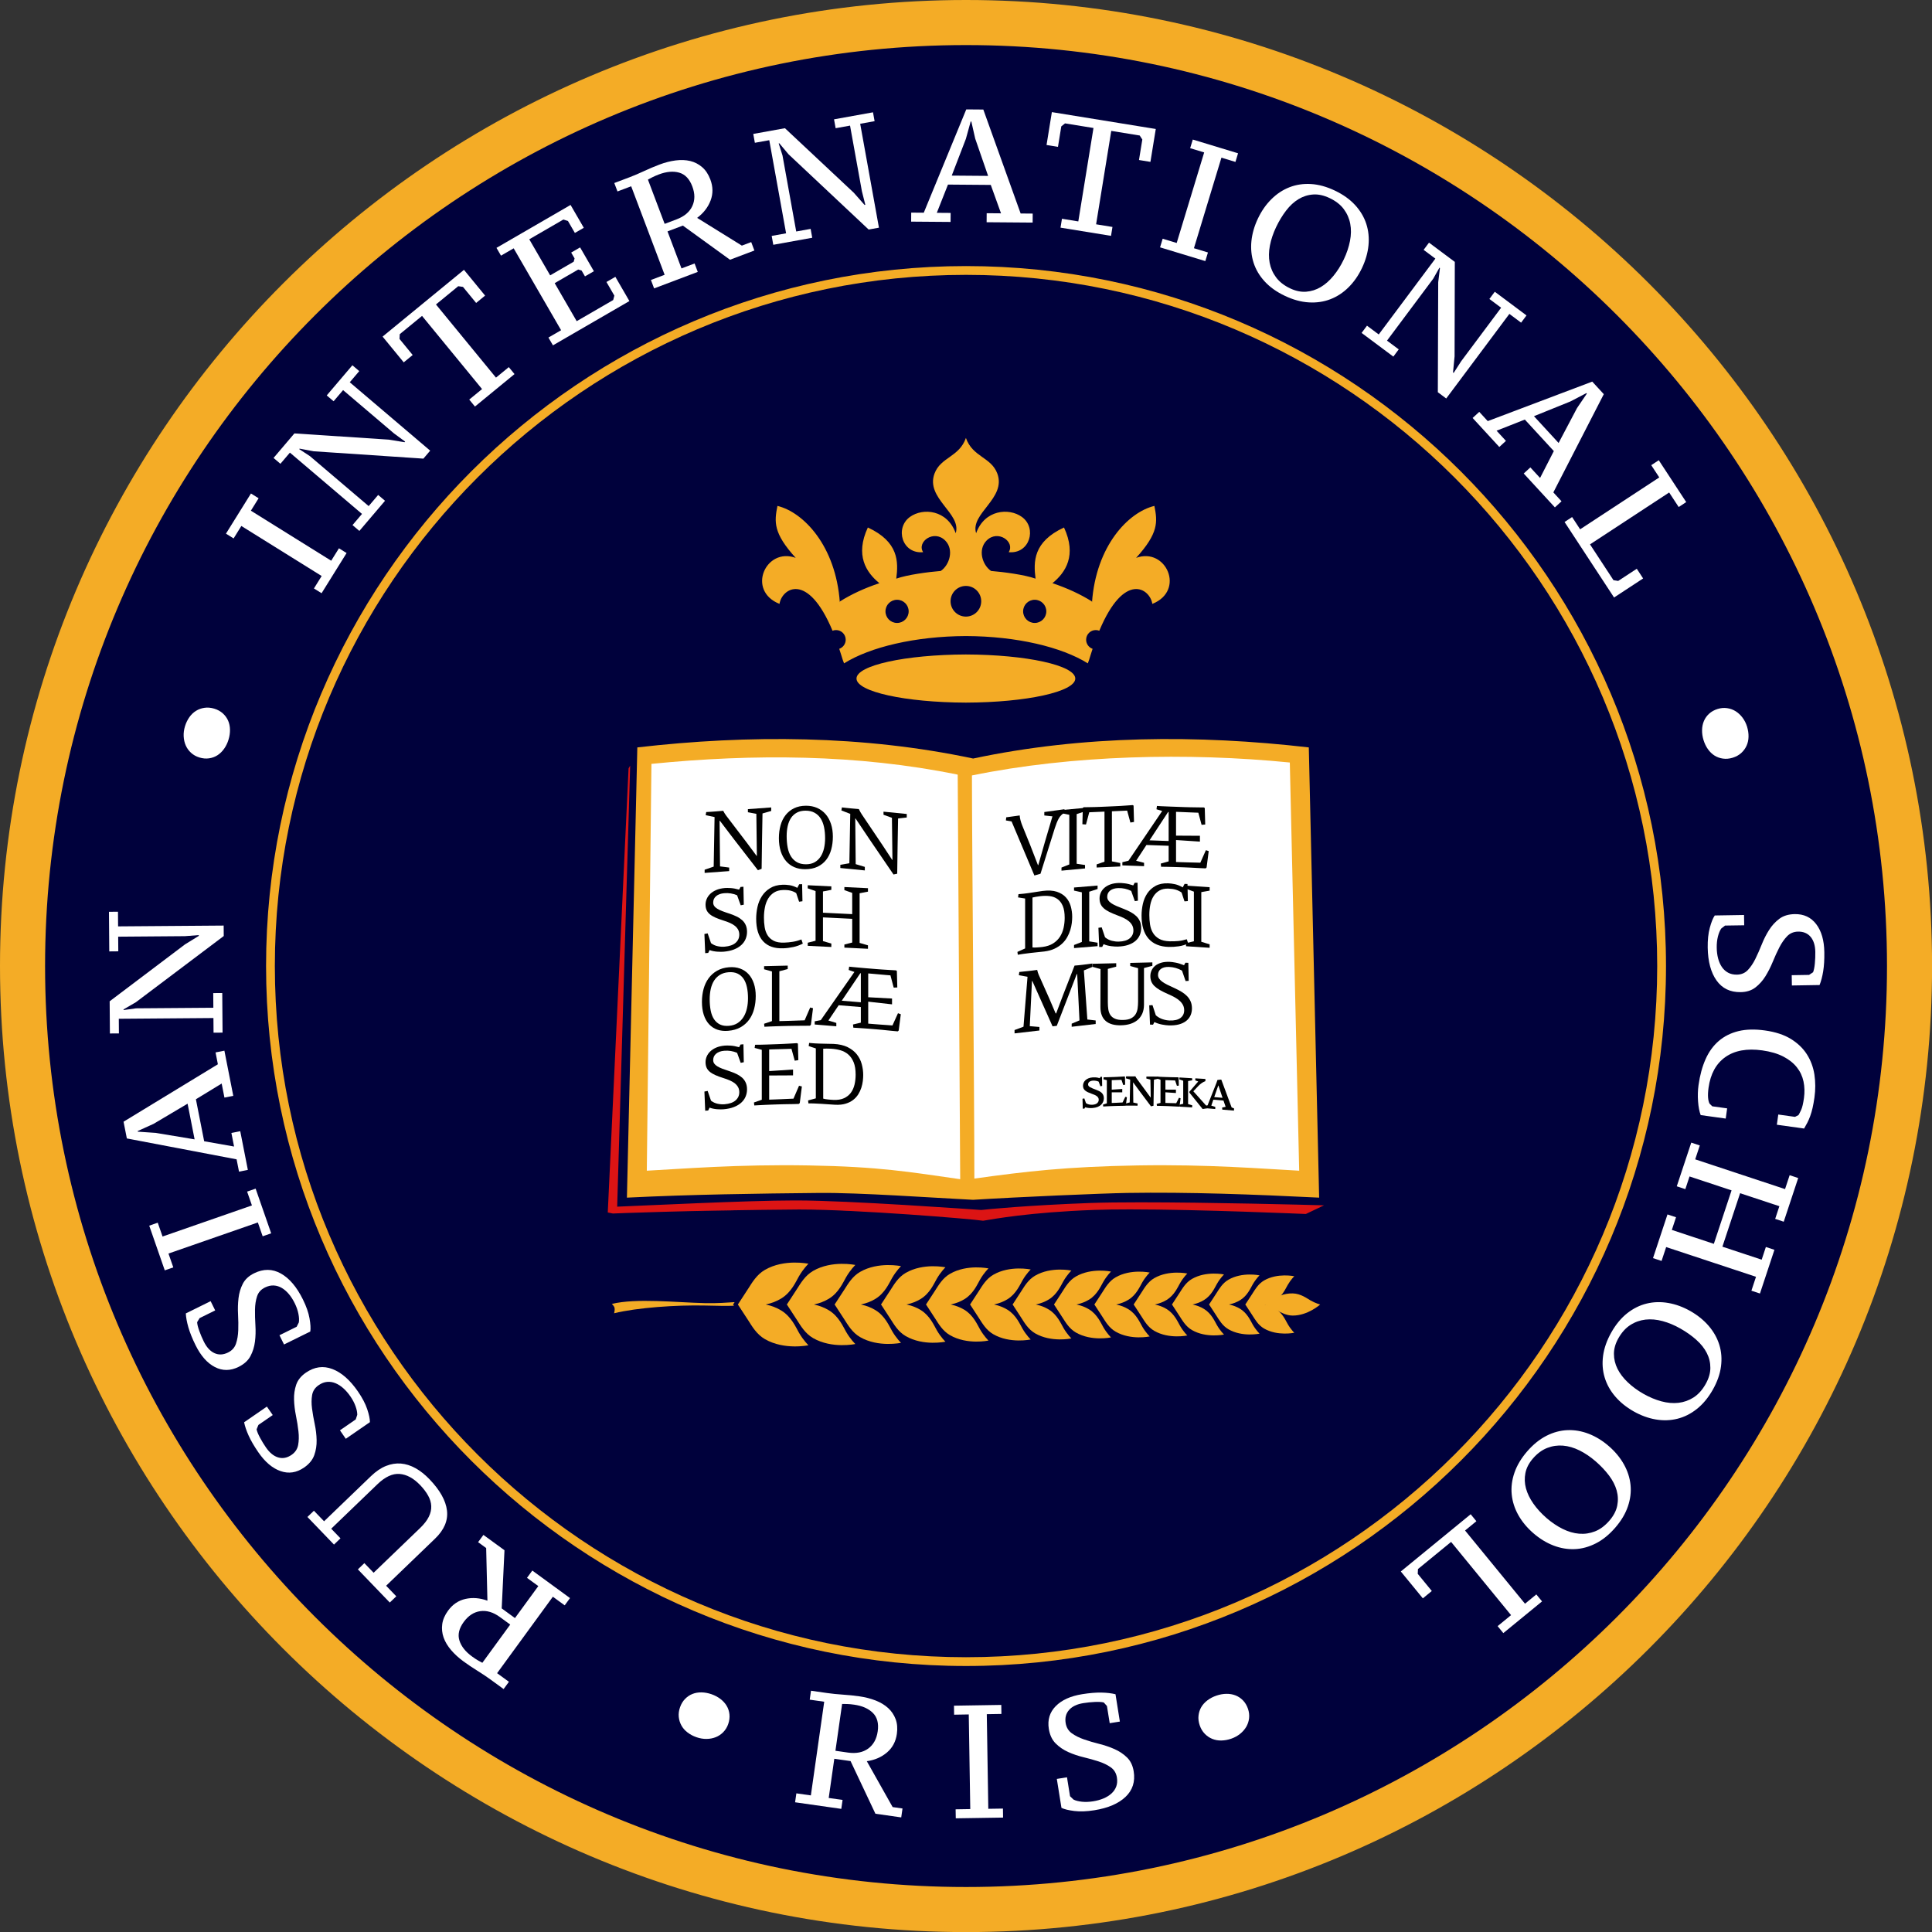 <?xml version="1.0" encoding="UTF-8"?> <svg xmlns="http://www.w3.org/2000/svg" xmlns:xlink="http://www.w3.org/1999/xlink" version="1.1" id="Слой_1" x="0px" y="0px" width="219.63px" height="219.63px" viewBox="0 0 219.63 219.63" xml:space="preserve"><rect x="0" y="0" width="219.63" height="219.63" fill="#333333" stroke="none"/> <g> <path fill="#00013C" d="M217.074,109.819c0-59.237-48.02-107.257-107.255-107.257c-59.237,0-107.257,48.02-107.257,107.257 c0,59.236,48.02,107.257,107.257,107.257C169.055,217.076,217.074,169.055,217.074,109.819"></path> <path fill="#F4AC26" d="M109.819,219.639C49.265,219.639,0,170.373,0,109.819S49.265,0,109.819,0s109.818,49.265,109.818,109.819 S170.373,219.639,109.819,219.639z M109.819,5.124C52.09,5.124,5.124,52.09,5.124,109.819c0,57.73,46.966,104.697,104.695,104.697 c57.728,0,104.695-46.967,104.695-104.697C214.514,52.09,167.547,5.124,109.819,5.124z"></path> <path fill="#00013C" d="M185.895,109.819c0-42.016-34.061-76.077-76.076-76.077c-42.016,0-76.077,34.061-76.077,76.077 c0,42.017,34.061,76.078,76.077,76.078C151.834,185.896,185.895,151.836,185.895,109.819"></path> <path fill="#F4AC26" d="M148.785,84.966c-12.65-1.457-25.635-1.393-38.158,1.264c-12.494-2.656-25.525-2.721-38.176-1.264 l-1.183,51.182c7.443-0.367,14.832-0.465,21.855-0.535c4.594-0.045,12.908,0.551,17.496,0.781c5.105-0.322,14.769-0.736,17.5-0.781 c7.021-0.115,14.396,0.168,21.842,0.535L148.785,84.966z"></path> <path fill="#FFFFFF" d="M91.928,132.486c-8.086-0.141-14.371,0.391-18.398,0.6l0.526-46.249 c11.583-1.152,23.373-1.109,34.817,1.223l0.283,45.991C103.403,133.23,100.014,132.627,91.928,132.486"></path> <path fill="#FFFFFF" d="M129.309,132.486c-8.086,0.141-12.664,0.676-18.544,1.496c0-9.209-0.275-38.481-0.275-45.829 c11.392-2.333,24.554-2.622,36.136-1.471l1.066,46.403C143.664,132.877,137.395,132.346,129.309,132.486"></path> <path d="M86.041,97.294c-0.014-0.794-0.022-1.591-0.03-2.389c-0.007-0.799-0.017-1.594-0.029-2.389l-0.961-0.18v-0.352l2.65-0.194 v0.401l-0.99,0.283c-0.02,1.018-0.039,2.064-0.055,3.142c-0.018,1.077-0.031,2.128-0.045,3.151l-0.42,0.16l-2.689-3.472 l-1.64-2.155l-0.03,0.012l0.051,5.18l1.039,0.134v0.401l-2.789,0.205v-0.361l1.029-0.355l0.1-5.631l-1.01-0.218l0.061-0.354 c0.193-0.008,0.383-0.018,0.57-0.032c0.186-0.015,0.365-0.026,0.535-0.039s0.324-0.026,0.465-0.039 c0.14-0.015,0.26-0.024,0.359-0.032c0.12,0.232,0.24,0.424,0.36,0.575l2.329,3.058l1.109,1.492L86.041,97.294z"></path> <path d="M94.68,95.111c0,0.521-0.063,1.008-0.186,1.459s-0.313,0.842-0.571,1.174c-0.257,0.33-0.585,0.592-0.981,0.783 c-0.398,0.19-0.871,0.285-1.42,0.286c-0.453,0-0.863-0.077-1.228-0.235c-0.364-0.156-0.677-0.387-0.937-0.69 c-0.262-0.304-0.461-0.675-0.603-1.112c-0.14-0.438-0.21-0.938-0.21-1.498c0-0.516,0.063-0.996,0.186-1.445 c0.123-0.447,0.314-0.836,0.571-1.168c0.257-0.33,0.58-0.592,0.967-0.782c0.388-0.19,0.843-0.286,1.364-0.287 c0.467,0,0.889,0.084,1.264,0.25c0.373,0.167,0.692,0.401,0.957,0.706c0.264,0.304,0.467,0.673,0.611,1.107 C94.608,94.092,94.68,94.576,94.68,95.111 M93.798,95.287c0-0.453-0.04-0.871-0.12-1.256c-0.081-0.383-0.209-0.713-0.386-0.99 c-0.177-0.276-0.408-0.493-0.692-0.649c-0.283-0.157-0.627-0.235-1.027-0.235c-0.381,0-0.709,0.074-0.982,0.221 c-0.273,0.148-0.496,0.35-0.667,0.607c-0.17,0.256-0.295,0.562-0.376,0.916c-0.08,0.354-0.12,0.736-0.12,1.15 c0,0.475,0.039,0.906,0.116,1.301c0.076,0.395,0.203,0.73,0.38,1.012c0.177,0.279,0.405,0.498,0.683,0.654 c0.276,0.156,0.616,0.234,1.018,0.234c0.387,0,0.718-0.079,0.992-0.236c0.273-0.156,0.498-0.369,0.672-0.636 c0.173-0.267,0.302-0.581,0.386-0.941C93.756,96.078,93.798,95.695,93.798,95.287"></path> <path d="M101.454,97.756c-0.014-0.797-0.023-1.595-0.03-2.394s-0.017-1.598-0.03-2.395l-0.957-0.345v-0.351l2.643,0.261v0.401 l-0.986,0.112c-0.02,1.015-0.039,2.058-0.055,3.132c-0.018,1.075-0.032,2.123-0.045,3.145l-0.42,0.089l-2.684-3.933l-1.636-2.438 l-0.03,0.007l0.051,5.188l1.037,0.313v0.401l-2.783-0.274v-0.361l1.026-0.18l0.101-5.613l-1.008-0.391l0.06-0.344 c0.192,0.025,0.383,0.047,0.569,0.064c0.186,0.02,0.363,0.037,0.533,0.053c0.17,0.018,0.324,0.031,0.465,0.041 c0.139,0.011,0.258,0.021,0.358,0.031c0.12,0.252,0.239,0.465,0.358,0.637l2.326,3.455l1.106,1.684L101.454,97.756z"></path> <path d="M82.374,107.619c0.554-0.047,0.97-0.193,1.25-0.441c0.279-0.248,0.419-0.555,0.419-0.923c0-0.214-0.044-0.401-0.13-0.565 c-0.086-0.162-0.209-0.308-0.364-0.435c-0.157-0.127-0.347-0.24-0.57-0.338c-0.223-0.099-0.471-0.188-0.743-0.272 c-0.367-0.115-0.679-0.232-0.935-0.347s-0.466-0.243-0.629-0.383s-0.281-0.298-0.354-0.472c-0.074-0.174-0.111-0.377-0.111-0.611 c0-0.221,0.046-0.438,0.136-0.648c0.09-0.212,0.226-0.402,0.405-0.576c0.18-0.172,0.406-0.316,0.679-0.433s0.596-0.19,0.969-0.224 c0.166-0.014,0.388-0.012,0.664,0.005c0.277,0.016,0.599,0.075,0.964,0.178l0.16-0.304l0.33-0.028l0.04,2.042l-0.351,0.068 l-0.409-1.137c-0.46-0.201-0.949-0.281-1.468-0.236c-0.381,0.031-0.684,0.142-0.91,0.328c-0.226,0.186-0.34,0.433-0.34,0.74 c0,0.141,0.039,0.268,0.115,0.381c0.077,0.115,0.193,0.22,0.35,0.316c0.156,0.098,0.354,0.191,0.59,0.281s0.511,0.186,0.824,0.285 c0.287,0.097,0.55,0.203,0.789,0.32c0.24,0.115,0.447,0.254,0.625,0.412c0.176,0.158,0.313,0.348,0.408,0.566 c0.098,0.219,0.146,0.473,0.146,0.76s-0.054,0.559-0.16,0.814c-0.106,0.258-0.269,0.486-0.489,0.689 c-0.22,0.202-0.496,0.369-0.828,0.502c-0.334,0.131-0.727,0.217-1.18,0.256c-0.08,0.006-0.186,0.01-0.32,0.012 c-0.133,0-0.272-0.004-0.418-0.016c-0.147-0.011-0.297-0.031-0.451-0.062c-0.152-0.03-0.289-0.07-0.408-0.12l-0.16,0.324 l-0.34,0.029l-0.09-2.179l0.369-0.071l0.381,1.11c0.24,0.181,0.496,0.298,0.769,0.351C81.868,107.625,82.128,107.64,82.374,107.619 "></path> <path d="M85.963,104.44c0-0.448,0.049-0.897,0.149-1.348c0.101-0.452,0.269-0.86,0.506-1.226c0.237-0.367,0.548-0.668,0.933-0.904 c0.384-0.237,0.859-0.366,1.428-0.385c0.234-0.008,0.488,0.008,0.766,0.049c0.277,0.039,0.576,0.142,0.897,0.304l0.21-0.408 l0.331-0.011l0.04,1.943l-0.381,0.054l-0.33-0.981c-0.194-0.127-0.41-0.22-0.647-0.279c-0.237-0.059-0.522-0.082-0.856-0.07 c-0.4,0.014-0.739,0.109-1.017,0.285c-0.276,0.178-0.501,0.408-0.671,0.695c-0.171,0.287-0.293,0.617-0.365,0.99 c-0.074,0.373-0.111,0.764-0.111,1.172c0,0.367,0.027,0.725,0.08,1.069c0.054,0.347,0.162,0.653,0.326,0.921 c0.164,0.27,0.397,0.48,0.701,0.639c0.305,0.156,0.706,0.226,1.207,0.209c0.321-0.012,0.643-0.043,0.967-0.095 c0.324-0.051,0.649-0.139,0.978-0.264l0.159,0.466c-0.326,0.178-0.686,0.309-1.076,0.393s-0.776,0.133-1.157,0.146 c-0.995,0.034-1.755-0.231-2.278-0.8C86.225,106.438,85.963,105.583,85.963,104.44"></path> <polygon points="94.506,107.261 94.506,107.653 91.824,107.521 91.824,107.169 92.714,106.943 92.714,101.298 91.824,100.985 91.824,100.634 94.506,100.765 94.506,101.157 93.555,101.341 93.555,103.757 96.879,103.919 96.879,101.503 95.989,101.19 95.989,100.839 98.671,100.97 98.671,101.362 97.721,101.546 97.721,107.19 98.671,107.466 98.671,107.858 95.989,107.726 95.989,107.375 96.879,107.148 96.879,104.452 93.555,104.288 93.555,106.985 "></polygon> <path d="M85.912,113.229c0,0.521-0.062,1.012-0.185,1.473c-0.123,0.463-0.313,0.867-0.569,1.221 c-0.257,0.352-0.583,0.639-0.979,0.861s-0.867,0.357-1.414,0.4c-0.453,0.037-0.86-0.008-1.224-0.135 c-0.362-0.127-0.675-0.332-0.935-0.615s-0.459-0.637-0.6-1.063c-0.14-0.428-0.21-0.92-0.21-1.482c0-0.514,0.062-1,0.185-1.459 c0.125-0.457,0.313-0.863,0.57-1.215c0.256-0.352,0.578-0.638,0.965-0.862c0.386-0.222,0.838-0.354,1.358-0.396 c0.466-0.038,0.886,0.012,1.259,0.148s0.691,0.346,0.954,0.629c0.263,0.282,0.466,0.635,0.609,1.057 C85.839,112.215,85.912,112.693,85.912,113.229 M85.033,113.475c0-0.453-0.04-0.869-0.12-1.246s-0.208-0.697-0.385-0.959 c-0.176-0.262-0.406-0.461-0.689-0.595c-0.283-0.133-0.625-0.184-1.023-0.151c-0.381,0.031-0.707,0.131-0.979,0.301 s-0.495,0.389-0.665,0.661s-0.294,0.586-0.375,0.947c-0.078,0.359-0.119,0.746-0.119,1.16c0,0.473,0.038,0.904,0.115,1.291 c0.076,0.387,0.203,0.715,0.379,0.98c0.178,0.266,0.403,0.465,0.68,0.6s0.614,0.186,1.015,0.152 c0.386-0.031,0.716-0.137,0.989-0.316c0.272-0.178,0.496-0.41,0.668-0.691c0.175-0.279,0.303-0.604,0.386-0.971 S85.033,113.883,85.033,113.475"></path> <path d="M89.18,116.064c0.271-0.006,0.554-0.014,0.852-0.025c0.297-0.01,0.581-0.02,0.852-0.029 c0.271-0.008,0.467-0.016,0.586-0.02l0.632-1.457l0.321,0.082l-0.24,1.881l-0.111,0.104c-0.24,0.004-0.451,0.008-0.636,0.01 c-0.185,0-0.366,0.002-0.546,0.002c-0.182,0-0.373,0.002-0.576,0.004c-0.204,0-0.443,0.004-0.717,0.012 c-0.174,0.004-0.374,0.01-0.602,0.014c-0.228,0.006-0.465,0.012-0.712,0.021s-0.491,0.02-0.731,0.027 c-0.24,0.01-0.457,0.02-0.651,0.031l-0.04-0.34l0.893-0.303v-5.643l-0.893-0.25v-0.352l2.686-0.063v0.391l-0.951,0.252v5.665 C88.713,116.076,88.909,116.07,89.18,116.064"></path> <path d="M97.86,116.256v-1.775l-2.518-0.207l-1.169,1.738l0.899,0.275v0.381l-2.457-0.203v-0.361l0.689-0.133l3.826-5.479 l-0.65-0.225l0.051-0.377c0.113,0.016,0.256,0.031,0.43,0.045c0.173,0.016,0.361,0.032,0.564,0.053 c0.203,0.02,0.412,0.039,0.63,0.057c0.216,0.018,0.421,0.035,0.614,0.051c0.192,0.016,0.367,0.03,0.524,0.043 c0.156,0.014,0.278,0.023,0.364,0.03c0.227,0.019,0.425,0.032,0.595,0.044c0.169,0.012,0.334,0.021,0.494,0.031 s0.325,0.02,0.495,0.031c0.17,0.01,0.371,0.021,0.604,0.035l0.11,0.068l0.05,1.879l-0.41,0.016l-0.369-1.393 c-0.093-0.008-0.258-0.023-0.494-0.041c-0.236-0.02-0.489-0.043-0.76-0.068c-0.27-0.025-0.524-0.049-0.764-0.068 c-0.24-0.02-0.41-0.034-0.51-0.042v2.707l2.708,0.145v0.662l-2.708-0.305v2.496c0.119,0.01,0.308,0.025,0.564,0.047 c0.256,0.021,0.527,0.043,0.814,0.063c0.286,0.021,0.559,0.039,0.814,0.057s0.444,0.031,0.564,0.041l0.629-1.391l0.32,0.117 l-0.24,1.854l-0.109,0.092c-0.24-0.02-0.451-0.039-0.635-0.057c-0.184-0.02-0.365-0.037-0.545-0.055 c-0.18-0.02-0.371-0.037-0.574-0.059c-0.203-0.02-0.441-0.041-0.715-0.064c-0.173-0.014-0.367-0.029-0.584-0.047 c-0.217-0.02-0.439-0.035-0.67-0.051c-0.229-0.016-0.459-0.031-0.689-0.047c-0.229-0.016-0.44-0.027-0.633-0.039l-0.041-0.363 L97.86,116.256z M97.8,110.636l-2.108,3.125l2.168,0.178v-3.297L97.8,110.636z"></path> <path d="M82.374,125.531c0.554-0.047,0.97-0.193,1.25-0.441c0.279-0.248,0.419-0.555,0.419-0.924c0-0.213-0.044-0.402-0.13-0.564 s-0.209-0.309-0.364-0.436c-0.157-0.127-0.347-0.24-0.57-0.338c-0.223-0.098-0.471-0.189-0.743-0.273 c-0.367-0.113-0.679-0.23-0.935-0.346s-0.466-0.242-0.629-0.383c-0.163-0.139-0.281-0.297-0.354-0.471 c-0.074-0.174-0.111-0.377-0.111-0.611c0-0.221,0.046-0.438,0.136-0.648c0.09-0.213,0.226-0.402,0.405-0.576 c0.18-0.172,0.406-0.316,0.679-0.434s0.596-0.189,0.969-0.223c0.166-0.014,0.388-0.012,0.664,0.004 c0.277,0.016,0.599,0.076,0.964,0.178l0.16-0.303l0.33-0.029l0.04,2.041l-0.351,0.07l-0.409-1.137 c-0.46-0.201-0.949-0.281-1.468-0.236c-0.381,0.031-0.684,0.141-0.91,0.328c-0.226,0.186-0.34,0.432-0.34,0.74 c0,0.141,0.039,0.268,0.115,0.381c0.077,0.113,0.193,0.219,0.35,0.316s0.354,0.191,0.59,0.281s0.511,0.184,0.824,0.285 c0.287,0.096,0.55,0.203,0.789,0.318c0.24,0.117,0.447,0.256,0.625,0.412c0.176,0.16,0.313,0.35,0.408,0.568 c0.098,0.219,0.146,0.471,0.146,0.76c0,0.287-0.054,0.559-0.16,0.814c-0.106,0.258-0.269,0.486-0.489,0.689 c-0.22,0.201-0.496,0.369-0.828,0.5c-0.334,0.133-0.727,0.219-1.18,0.258c-0.08,0.006-0.186,0.01-0.32,0.012 c-0.133,0-0.272-0.004-0.418-0.016c-0.147-0.012-0.297-0.031-0.451-0.063c-0.152-0.029-0.289-0.07-0.408-0.119l-0.16,0.324 l-0.34,0.029l-0.09-2.18l0.369-0.07l0.381,1.109c0.24,0.182,0.496,0.297,0.769,0.352C81.868,125.535,82.128,125.553,82.374,125.531 "></path> <path d="M91.157,123.508l-0.239,1.883l-0.111,0.104c-0.239,0.008-0.452,0.014-0.636,0.018c-0.184,0.002-0.365,0.006-0.546,0.008 c-0.181,0.004-0.372,0.006-0.576,0.01s-0.442,0.01-0.716,0.02c-0.174,0.006-0.369,0.014-0.586,0.02 c-0.219,0.008-0.441,0.018-0.672,0.027c-0.23,0.012-0.461,0.023-0.691,0.035s-0.443,0.023-0.636,0.035l-0.04-0.338l0.891-0.311 v-5.676l-0.811-0.213l0.05-0.361c0.167,0,0.371-0.002,0.61-0.006c0.242-0.006,0.484-0.012,0.732-0.02 c0.247-0.01,0.479-0.018,0.696-0.025c0.217-0.006,0.392-0.012,0.526-0.018c0.227-0.008,0.426-0.016,0.596-0.025 s0.336-0.018,0.496-0.025c0.16-0.01,0.326-0.02,0.496-0.027c0.17-0.01,0.371-0.021,0.605-0.037l0.11,0.057l0.05,1.873l-0.41,0.064 l-0.371-1.35c-0.094,0.002-0.259,0.008-0.496,0.016c-0.236,0.008-0.49,0.016-0.761,0.021s-0.526,0.014-0.767,0.021 s-0.411,0.014-0.512,0.016v2.457l2.715-0.174v0.662l-2.715,0.014v2.746c0.121-0.004,0.31-0.01,0.566-0.02 c0.257-0.008,0.529-0.02,0.816-0.033c0.287-0.012,0.56-0.025,0.816-0.037c0.258-0.012,0.446-0.02,0.566-0.023l0.631-1.467 L91.157,123.508z"></path> <path d="M93.395,125.484c-0.167-0.01-0.307-0.016-0.416-0.02c-0.11-0.006-0.215-0.012-0.315-0.016 c-0.1-0.004-0.209-0.008-0.325-0.01c-0.117-0.002-0.263-0.004-0.436-0.006l-0.04-0.334l0.881-0.238v-5.674 c-0.106-0.039-0.231-0.078-0.376-0.123c-0.143-0.043-0.289-0.092-0.436-0.146l0.051-0.357c0.188,0.016,0.324,0.027,0.415,0.033 c0.09,0.01,0.167,0.014,0.231,0.018c0.063,0.002,0.129,0.006,0.199,0.01c0.07,0.002,0.176,0.008,0.315,0.014 c0.321,0.016,0.598,0.021,0.832,0.02c0.233-0.002,0.489,0.004,0.77,0.016c0.648,0.031,1.189,0.156,1.623,0.373 c0.435,0.217,0.781,0.492,1.041,0.82c0.261,0.33,0.446,0.701,0.556,1.109c0.11,0.41,0.166,0.822,0.166,1.236 c0,0.207-0.016,0.436-0.045,0.684c-0.031,0.25-0.088,0.506-0.17,0.766c-0.084,0.26-0.201,0.51-0.352,0.75s-0.344,0.451-0.58,0.633 c-0.236,0.184-0.523,0.326-0.857,0.426c-0.332,0.102-0.73,0.143-1.19,0.119c-0.034,0-0.127-0.006-0.281-0.018 c-0.153-0.012-0.317-0.021-0.495-0.033c-0.177-0.012-0.342-0.023-0.496-0.033C93.51,125.49,93.42,125.486,93.395,125.484 M93.584,124.891c0.067,0.023,0.148,0.043,0.245,0.057c0.097,0.016,0.199,0.027,0.306,0.041c0.106,0.012,0.213,0.021,0.315,0.029 c0.104,0.008,0.199,0.014,0.285,0.018c0.481,0.023,0.885-0.041,1.212-0.191c0.327-0.152,0.588-0.359,0.781-0.625 c0.193-0.264,0.332-0.574,0.416-0.93c0.083-0.357,0.125-0.732,0.125-1.125c0-0.561-0.074-1.025-0.221-1.393 s-0.349-0.662-0.605-0.889c-0.257-0.225-0.559-0.389-0.9-0.488c-0.345-0.1-0.711-0.158-1.098-0.178 c-0.154-0.006-0.313-0.01-0.477-0.012c-0.162,0-0.291,0.004-0.385,0.012V124.891z"></path> <path d="M117.184,108.328c-0.166,0.021-0.303,0.039-0.412,0.053s-0.213,0.027-0.313,0.039c-0.1,0.013-0.207,0.027-0.324,0.046 c-0.115,0.019-0.26,0.042-0.432,0.069l-0.041-0.324l0.875-0.393v-5.674c-0.105-0.02-0.23-0.039-0.373-0.058 s-0.285-0.042-0.432-0.07l0.049-0.368c0.186-0.017,0.324-0.029,0.412-0.037c0.09-0.008,0.166-0.016,0.23-0.023 c0.063-0.008,0.129-0.016,0.199-0.025c0.068-0.009,0.174-0.021,0.313-0.039c0.318-0.041,0.594-0.082,0.826-0.125 s0.486-0.082,0.766-0.117c0.643-0.082,1.18-0.051,1.611,0.09c0.43,0.144,0.775,0.357,1.033,0.642 c0.258,0.285,0.441,0.622,0.553,1.013c0.109,0.391,0.164,0.793,0.164,1.207c0,0.207-0.016,0.438-0.045,0.692 c-0.031,0.255-0.086,0.519-0.17,0.794c-0.082,0.273-0.199,0.545-0.348,0.811c-0.148,0.267-0.342,0.512-0.576,0.735 c-0.236,0.224-0.52,0.415-0.852,0.573c-0.332,0.16-0.725,0.268-1.184,0.326c-0.033,0.004-0.125,0.014-0.277,0.029 c-0.154,0.018-0.316,0.034-0.492,0.053c-0.176,0.02-0.34,0.037-0.492,0.053S117.211,108.324,117.184,108.328 M117.373,107.703 c0.066,0.012,0.146,0.016,0.244,0.014c0.096-0.002,0.197-0.006,0.303-0.014c0.105-0.006,0.211-0.014,0.313-0.024 c0.104-0.011,0.197-0.021,0.283-0.03c0.479-0.062,0.879-0.195,1.205-0.404c0.324-0.207,0.582-0.461,0.775-0.758 c0.191-0.299,0.328-0.633,0.412-1.004c0.082-0.371,0.125-0.752,0.125-1.146c0-0.561-0.072-1.012-0.219-1.354 c-0.146-0.341-0.348-0.603-0.602-0.783c-0.256-0.182-0.555-0.293-0.896-0.332c-0.34-0.041-0.703-0.037-1.088,0.013 c-0.152,0.021-0.311,0.043-0.473,0.069c-0.162,0.027-0.289,0.055-0.383,0.08V107.703z"></path> <polygon points="124.773,107.167 124.773,107.558 122.096,107.779 122.096,107.427 122.984,107.083 122.984,101.439 122.096,101.242 122.096,100.892 124.773,100.67 124.773,101.062 123.824,101.371 123.824,107.015 "></polygon> <path d="M127.172,107.042c0.553-0.015,0.971-0.138,1.252-0.37s0.422-0.531,0.422-0.898c0-0.213-0.045-0.404-0.131-0.573 c-0.088-0.168-0.209-0.319-0.365-0.456c-0.158-0.136-0.348-0.259-0.572-0.37c-0.225-0.11-0.473-0.216-0.746-0.315 c-0.367-0.137-0.68-0.271-0.938-0.4c-0.256-0.13-0.467-0.27-0.631-0.419s-0.283-0.313-0.355-0.491 c-0.074-0.179-0.111-0.385-0.111-0.619c0-0.221,0.047-0.434,0.137-0.64s0.225-0.392,0.406-0.554c0.18-0.16,0.406-0.293,0.68-0.394 c0.275-0.101,0.598-0.157,0.973-0.167c0.166-0.005,0.389,0.01,0.666,0.042s0.6,0.111,0.969,0.234l0.16-0.296l0.328-0.008 l0.041,2.043l-0.35,0.051l-0.412-1.162c-0.461-0.229-0.951-0.335-1.473-0.321c-0.381,0.011-0.686,0.103-0.912,0.276 c-0.227,0.173-0.34,0.414-0.34,0.721c0,0.141,0.039,0.27,0.115,0.389c0.076,0.117,0.193,0.229,0.35,0.336 c0.158,0.105,0.354,0.211,0.592,0.314c0.236,0.104,0.512,0.215,0.826,0.333c0.287,0.112,0.551,0.233,0.793,0.364 c0.24,0.131,0.449,0.281,0.625,0.449c0.178,0.168,0.314,0.365,0.412,0.59c0.096,0.225,0.145,0.48,0.145,0.769 c0,0.287-0.053,0.556-0.16,0.806s-0.271,0.471-0.49,0.66c-0.221,0.19-0.498,0.342-0.832,0.455 c-0.334,0.111-0.729,0.174-1.184,0.186c-0.08,0.004-0.186,0.002-0.32-0.006c-0.135-0.006-0.273-0.019-0.42-0.039 c-0.148-0.019-0.299-0.047-0.451-0.086c-0.154-0.041-0.291-0.088-0.412-0.146l-0.16,0.315l-0.34,0.01l-0.09-2.184l0.371-0.049 l0.381,1.131c0.238,0.194,0.496,0.326,0.77,0.396C126.664,107.017,126.924,107.048,127.172,107.042"></path> <path d="M129.773,104.084c0-0.448,0.051-0.894,0.15-1.339c0.102-0.443,0.27-0.842,0.506-1.193c0.236-0.35,0.549-0.631,0.932-0.844 c0.385-0.212,0.861-0.311,1.428-0.293c0.234,0.007,0.49,0.04,0.768,0.098c0.277,0.059,0.576,0.18,0.896,0.363l0.211-0.395 l0.33,0.01l0.041,1.945l-0.381,0.029l-0.332-1.002c-0.193-0.14-0.408-0.246-0.645-0.32c-0.238-0.074-0.523-0.115-0.857-0.127 c-0.402-0.011-0.74,0.063-1.018,0.221s-0.5,0.377-0.67,0.652c-0.172,0.275-0.295,0.598-0.367,0.967 c-0.074,0.367-0.109,0.756-0.109,1.164c0,0.367,0.027,0.726,0.08,1.074c0.053,0.35,0.162,0.663,0.326,0.942 c0.162,0.278,0.396,0.507,0.701,0.683c0.303,0.176,0.705,0.272,1.207,0.287c0.32,0.01,0.643-0.001,0.967-0.031 c0.324-0.031,0.648-0.098,0.977-0.201l0.16,0.476c-0.328,0.158-0.686,0.267-1.076,0.324s-0.777,0.081-1.158,0.071 c-0.994-0.031-1.756-0.346-2.279-0.946C130.035,106.099,129.773,105.228,129.773,104.084"></path> <polygon points="137.512,107.353 137.512,107.744 134.83,107.569 134.83,107.218 135.721,107.005 135.721,101.362 134.83,101.033 134.83,100.681 137.512,100.857 137.512,101.248 136.563,101.416 136.563,107.06 "></polygon> <path d="M120.064,115.203l0.797-2.115l1.295-3.319c0.285-0.02,0.596-0.051,0.932-0.094c0.334-0.042,0.701-0.089,1.1-0.143 l0.01,0.381l-0.984,0.404l0.396,5.579l0.947,0.111v0.4l-2.729,0.316v-0.352l0.887-0.373l-0.26-5.264l-0.051,0.006l-2.27,5.877 l-0.479,0.057l-2.301-5.158l-0.039,0.016l-0.25,5.121l1.096,0.094v0.4l-2.826,0.328v-0.381l1.016-0.379l0.457-5.676l-0.986-0.178 l0.051-0.367c0.244-0.028,0.443-0.049,0.592-0.063c0.148-0.014,0.291-0.028,0.424-0.044s0.273-0.031,0.424-0.049 c0.148-0.018,0.346-0.043,0.592-0.079c0.025,0.11,0.053,0.21,0.08,0.297c0.025,0.087,0.061,0.175,0.098,0.265l1.156,2.594 l0.768,1.795L120.064,115.203z"></path> <path d="M129.852,115.236c-0.131,0.289-0.311,0.531-0.541,0.723c-0.232,0.193-0.506,0.338-0.822,0.438 c-0.316,0.098-0.664,0.15-1.037,0.158c-0.77,0.02-1.354-0.145-1.754-0.49c-0.4-0.344-0.602-0.871-0.602-1.578l0.01-4.323 l-0.891-0.25v-0.351l2.676-0.063v0.391l-0.953,0.252v3.805c0,0.287,0.02,0.555,0.055,0.799c0.037,0.246,0.115,0.461,0.236,0.641 c0.121,0.182,0.297,0.322,0.529,0.422c0.23,0.104,0.541,0.148,0.928,0.139c0.383-0.008,0.688-0.074,0.91-0.195 c0.225-0.123,0.395-0.281,0.508-0.473c0.115-0.193,0.188-0.412,0.221-0.656s0.051-0.496,0.051-0.756v-3.805l-0.893-0.249v-0.351 l2.518-0.06v0.392l-0.953,0.252v4.163C130.047,114.602,129.98,114.945,129.852,115.236"></path> <path d="M132.947,116.01c0.553,0.02,0.971-0.076,1.252-0.289c0.279-0.213,0.42-0.504,0.42-0.871c0-0.213-0.043-0.408-0.129-0.582 c-0.088-0.174-0.209-0.334-0.367-0.479c-0.156-0.146-0.348-0.283-0.57-0.408c-0.225-0.125-0.473-0.246-0.746-0.363 c-0.367-0.162-0.68-0.314-0.938-0.463c-0.256-0.146-0.467-0.299-0.631-0.459s-0.281-0.332-0.355-0.516s-0.111-0.393-0.111-0.625 c0-0.221,0.045-0.432,0.137-0.633c0.09-0.2,0.225-0.375,0.404-0.525c0.182-0.15,0.408-0.268,0.682-0.35 c0.273-0.084,0.598-0.118,0.973-0.104c0.166,0.006,0.389,0.034,0.666,0.086c0.277,0.051,0.598,0.149,0.967,0.297l0.16-0.285 l0.33,0.013l0.041,2.048l-0.352,0.025l-0.41-1.189c-0.461-0.258-0.951-0.397-1.473-0.417c-0.381-0.014-0.686,0.059-0.912,0.217 s-0.34,0.391-0.34,0.699c0,0.139,0.037,0.272,0.115,0.395c0.076,0.123,0.193,0.242,0.35,0.359s0.354,0.234,0.592,0.354 c0.236,0.119,0.512,0.248,0.826,0.387c0.287,0.131,0.551,0.27,0.791,0.416s0.449,0.309,0.627,0.49 c0.176,0.182,0.313,0.387,0.41,0.617s0.145,0.49,0.145,0.777s-0.053,0.553-0.16,0.795c-0.107,0.244-0.27,0.453-0.49,0.629 s-0.498,0.309-0.832,0.4c-0.334,0.09-0.727,0.127-1.182,0.109c-0.08-0.004-0.188-0.012-0.32-0.027 c-0.135-0.016-0.273-0.037-0.42-0.066s-0.299-0.068-0.451-0.117c-0.154-0.049-0.291-0.105-0.412-0.17l-0.158,0.303l-0.342-0.012 l-0.09-2.188l0.371-0.027l0.379,1.158c0.242,0.209,0.498,0.357,0.773,0.443C132.439,115.953,132.699,116,132.947,116.01"></path> <path d="M124.229,122.477c0.084-0.006,0.195-0.006,0.336,0c0.139,0.01,0.289,0.039,0.449,0.092l0.082-0.146l0.182-0.014 l0.016,1.037l-0.201,0.039l-0.199-0.527c-0.096-0.043-0.203-0.076-0.32-0.094c-0.117-0.02-0.23-0.023-0.344-0.016 c-0.164,0.014-0.293,0.057-0.389,0.131c-0.098,0.074-0.145,0.178-0.145,0.311c0,0.121,0.08,0.225,0.24,0.311s0.381,0.18,0.66,0.281 c0.127,0.045,0.246,0.096,0.354,0.15s0.201,0.119,0.281,0.193s0.143,0.162,0.188,0.264c0.045,0.1,0.068,0.219,0.068,0.357 c0,0.135-0.025,0.266-0.076,0.391c-0.049,0.127-0.127,0.24-0.23,0.344c-0.105,0.102-0.238,0.186-0.404,0.254 c-0.166,0.066-0.363,0.109-0.594,0.127c-0.049,0.004-0.107,0.006-0.176,0.006c-0.07,0-0.141-0.004-0.215-0.01 c-0.074-0.008-0.148-0.02-0.221-0.031c-0.074-0.012-0.141-0.029-0.199-0.055l-0.09,0.152l-0.193,0.014l-0.029-1.131l0.207-0.041 l0.188,0.541c0.113,0.08,0.236,0.131,0.371,0.156c0.137,0.025,0.258,0.033,0.371,0.025c0.248-0.018,0.426-0.082,0.539-0.188 c0.113-0.107,0.168-0.232,0.168-0.379c0-0.086-0.018-0.162-0.057-0.23s-0.096-0.129-0.166-0.184 c-0.072-0.055-0.158-0.104-0.258-0.146c-0.1-0.045-0.209-0.086-0.328-0.125c-0.16-0.057-0.299-0.113-0.42-0.17 s-0.223-0.119-0.307-0.189c-0.084-0.068-0.146-0.148-0.188-0.236s-0.063-0.193-0.063-0.313c0-0.107,0.021-0.217,0.064-0.326 c0.043-0.105,0.111-0.205,0.203-0.295c0.092-0.088,0.207-0.162,0.346-0.221S124.035,122.49,124.229,122.477"></path> <path d="M128.107,124.732l-0.121,0.918l-0.053,0.049c-0.115,0.004-0.221,0.008-0.316,0.01c-0.094,0.002-0.189,0.004-0.283,0.004 c-0.096,0.002-0.195,0.004-0.297,0.006c-0.104,0.002-0.221,0.006-0.352,0.01c-0.086,0.002-0.182,0.006-0.287,0.01 c-0.109,0.004-0.221,0.008-0.334,0.014s-0.229,0.012-0.34,0.018c-0.113,0.006-0.217,0.012-0.309,0.018l-0.025-0.217l0.436-0.145 v-2.631l-0.391-0.104l0.027-0.227c0.082,0,0.18,0,0.295-0.004c0.115-0.002,0.234-0.006,0.354-0.01s0.229-0.008,0.334-0.012 c0.104-0.004,0.189-0.006,0.254-0.008c0.109-0.004,0.209-0.008,0.299-0.014c0.09-0.004,0.178-0.01,0.266-0.014 c0.086-0.004,0.176-0.01,0.266-0.014c0.09-0.006,0.189-0.012,0.303-0.02l0.053,0.029l0.02,0.91l-0.217,0.041l-0.201-0.596 l-1.105,0.039v1.082l1.195-0.08v0.381l-1.195,0.002v1.207c0.059-0.002,0.145-0.004,0.258-0.008s0.232-0.01,0.357-0.016 c0.123-0.006,0.242-0.012,0.357-0.018c0.113-0.006,0.199-0.01,0.258-0.012l0.313-0.643L128.107,124.732z"></path> <path d="M130.813,124.771c0-0.129-0.002-0.283-0.006-0.465c-0.002-0.18-0.006-0.365-0.008-0.557 c-0.004-0.191-0.008-0.377-0.01-0.559c-0.004-0.18-0.008-0.334-0.012-0.463l-0.463-0.123l0.01-0.223l1.332,0.008l0.01,0.24 l-0.486,0.109c-0.004,0.109-0.006,0.242-0.01,0.4s-0.006,0.328-0.008,0.512s-0.004,0.373-0.008,0.566 c-0.002,0.195-0.006,0.385-0.01,0.568c-0.002,0.184-0.006,0.355-0.008,0.514c-0.004,0.158-0.006,0.293-0.006,0.402l-0.289,0.066 l-1.275-1.699l-0.744-1.014l-0.014,0.006l0.025,2.281l0.49,0.105l-0.008,0.246l-1.377-0.006l-0.01-0.229l0.498-0.133l0.053-2.596 l-0.492-0.143l0.033-0.227c0.236,0.008,0.447,0.01,0.633,0.01c0.188,0,0.326-0.002,0.42-0.006c0.055,0.113,0.113,0.213,0.18,0.297 l0.979,1.332l0.566,0.775H130.813z"></path> <path d="M134.209,124.85l-0.121,0.908l-0.053,0.047c-0.115-0.004-0.223-0.008-0.316-0.016c-0.096-0.004-0.189-0.008-0.285-0.014 c-0.094-0.006-0.193-0.01-0.297-0.016c-0.102-0.006-0.219-0.01-0.352-0.016c-0.084-0.002-0.18-0.006-0.287-0.01 s-0.219-0.008-0.332-0.01c-0.115-0.002-0.229-0.004-0.34-0.008c-0.113-0.002-0.217-0.002-0.311-0.004l-0.023-0.219l0.434-0.113 v-2.631l-0.391-0.131l0.029-0.225c0.08,0.006,0.18,0.012,0.295,0.018s0.232,0.01,0.352,0.016c0.119,0.004,0.23,0.008,0.336,0.012 c0.104,0.004,0.189,0.006,0.252,0.008c0.111,0.004,0.209,0.008,0.299,0.01s0.18,0.004,0.268,0.004 c0.086,0.002,0.174,0.004,0.264,0.006s0.191,0.002,0.305,0.004l0.053,0.031l0.02,0.912l-0.217,0.025l-0.203-0.611l-1.104-0.039 v1.08l1.195,0.006v0.381l-1.195-0.082v1.207c0.057,0.002,0.143,0.006,0.258,0.01c0.113,0.004,0.232,0.008,0.355,0.01 c0.125,0.004,0.244,0.006,0.357,0.008c0.115,0.004,0.201,0.006,0.258,0.008l0.314-0.621L134.209,124.85z"></path> <path d="M135.521,125.891l-1.441-0.088l-0.01-0.217l0.438-0.109v-2.617l-0.438-0.156l0.01-0.217l1.441,0.088l0.01,0.236 l-0.469,0.082v2.617l0.469,0.139L135.521,125.891z M137.25,125.832l-0.047,0.166l-0.488,0.076l-1.508-1.873v-0.092l1.008-1.166 l-0.338-0.125l0.01-0.232l1.143,0.07v0.25c-0.152,0.057-0.289,0.127-0.414,0.213s-0.246,0.188-0.361,0.305l-0.598,0.631 L137.25,125.832z"></path> <path d="M139.086,125.111l-1.154-0.098l-0.23,0.676l0.453,0.141l-0.006,0.244l-1.227-0.104l-0.01-0.242l0.365-0.074l0.924-2.336 c0.035-0.09,0.07-0.18,0.104-0.27c0.035-0.088,0.064-0.182,0.094-0.277l0.414-0.043l0.029,0.016l1.168,3.146l0.279,0.119 l-0.014,0.246l-1.328-0.113l-0.014-0.236l0.398-0.082L139.086,125.111z M138.24,124.127l-0.207,0.592l0.947,0.08l-0.211-0.631 l-0.256-0.76l-0.023-0.002L138.24,124.127z"></path> <path d="M118.035,98.34l0.744-2.608l0.863-2.928l-0.924-0.102v-0.391l2.295-0.318v0.391c-0.285,0.167-0.506,0.391-0.66,0.673 c-0.156,0.282-0.303,0.644-0.441,1.084l-1.629,5.187l-0.695,0.197l-2.592-6.147l-0.646-0.111l0.039-0.356l1.531-0.211 c0.006,0.158,0.035,0.338,0.088,0.539c0.053,0.199,0.117,0.392,0.189,0.574l0.902,2.221l0.895,2.313L118.035,98.34z"></path> <polygon points="123.346,98.333 123.346,98.724 120.67,98.976 120.67,98.625 121.559,98.271 121.559,92.627 120.67,92.441 120.67,92.089 123.346,91.837 123.346,92.228 122.396,92.548 122.396,98.193 "></polygon> <path d="M126.4,97.92l0.951,0.188v0.393l-2.686,0.118v-0.353l0.893-0.31v-5.692l-1.732,0.075l-0.371,1.39l-0.41-0.031l0.051-1.868 l0.109-0.063c0.24-0.004,0.467-0.008,0.682-0.011c0.213-0.002,0.426-0.007,0.641-0.013c0.213-0.006,0.438-0.014,0.67-0.024 c0.234-0.011,0.494-0.022,0.781-0.034c0.254-0.012,0.494-0.022,0.721-0.033c0.229-0.01,0.451-0.021,0.672-0.033 c0.221-0.014,0.441-0.028,0.666-0.045c0.225-0.016,0.463-0.034,0.717-0.051l0.109,0.053l0.051,1.863l-0.412,0.068l-0.369-1.357 l-1.732,0.078V97.92z"></path> <path d="M132.852,97.922v-1.774l-2.525-0.09l-1.172,1.792l0.902,0.233v0.381l-2.465-0.088v-0.361l0.691-0.165l3.836-5.657 l-0.65-0.195l0.051-0.379c0.113,0.012,0.256,0.02,0.43,0.027c0.174,0.006,0.363,0.014,0.566,0.024 c0.203,0.01,0.414,0.019,0.631,0.026s0.422,0.016,0.617,0.022c0.191,0.007,0.369,0.013,0.525,0.019s0.279,0.01,0.365,0.014 c0.229,0.008,0.426,0.014,0.596,0.016c0.17,0.004,0.336,0.006,0.496,0.008s0.326,0.006,0.496,0.008s0.371,0.004,0.605,0.006 l0.111,0.064l0.051,1.877l-0.412,0.035l-0.371-1.377c-0.092-0.003-0.258-0.009-0.496-0.018c-0.236-0.008-0.49-0.019-0.76-0.031 c-0.271-0.014-0.527-0.023-0.768-0.033c-0.24-0.008-0.41-0.014-0.51-0.018v2.707l2.715,0.016v0.662l-2.715-0.178v2.496 c0.119,0.004,0.307,0.012,0.566,0.021c0.256,0.009,0.527,0.019,0.814,0.024c0.287,0.007,0.561,0.014,0.818,0.02 c0.256,0.005,0.443,0.01,0.564,0.016l0.631-1.422l0.322,0.102l-0.242,1.865l-0.109,0.098c-0.24-0.01-0.453-0.018-0.635-0.028 c-0.186-0.01-0.367-0.021-0.547-0.028c-0.182-0.01-0.373-0.021-0.576-0.031c-0.203-0.012-0.443-0.021-0.717-0.031 c-0.174-0.006-0.369-0.014-0.586-0.02c-0.217-0.008-0.441-0.015-0.672-0.02c-0.229-0.005-0.461-0.01-0.689-0.016 c-0.232-0.004-0.443-0.006-0.639-0.008l-0.039-0.361L132.852,97.922z M132.791,92.306l-2.113,3.223l2.174,0.078v-3.299 L132.791,92.306z"></path> <path fill="#00013C" d="M73.327,140.057c0,0,7.295-1.121,13.824-0.867c6.529,0.256,11.58,0.867,11.58,0.867 s-9.105-0.457-11.453-0.486C81.336,139.496,73.327,140.057,73.327,140.057"></path> <path fill="#00013C" d="M122.693,138.518c0,0,7.469-0.539,11.617-0.631c4.146-0.09,6.945,0.256,6.945,0.256s-3.91,0.01-7.021,0.047 C131.121,138.227,122.693,138.518,122.693,138.518"></path> <path fill="#00013C" d="M128.398,139.889c0,0,5.998-0.307,9.324-0.309c3.328-0.004,5.566,0.322,5.566,0.322 s-3.137-0.061-5.631-0.082C135.162,139.797,128.398,139.889,128.398,139.889"></path> <path fill="#DC101D" d="M111.758,138.584c-1.634-0.236-14.587-1.117-20.714-1.117h-0.368c-4.534,0-8.536,0.154-11.797,0.229 c4.216-0.139,8.692-0.229,11.388-0.229h0.298c5.611,0,18.439,0.594,20.952,0.754c1.334-0.154,5.93-0.775,12.438-1.014 c1.375-0.051,3.277-0.129,5.654-0.129c6.699,0,15.645,0.176,19.465,0.275l-0.691,0.318l-0.195-0.016 c-3.691-0.154-13.006-0.516-19.723-0.516c-1.6,0-2.971,0.018-4.076,0.059c-6.773,0.248-10.783,0.998-12.291,1.25L111.758,138.584z M69.45,137.561l0.959-20.492L69.807,137.6c-0.093,0.004-0.144,0.006-0.15,0.006L69.45,137.561z"></path> <path fill="#DC1414" d="M71.636,87.037l-0.18,0.313l-2.364,50.485l0.58,0.117c0,0,8.381-0.363,21.005-0.455 c0.119,0,0.241,0,0.364,0c6.26,0,19.363,1.061,20.718,1.277c1.201-0.191,5.221-0.959,12.641-1.23 c1.164-0.043,2.553-0.061,4.061-0.061c8.121,0,19.822,0.52,19.99,0.523l2.063-0.984c-2.268-0.066-13.061-0.342-20.902-0.342 c-2.211,0-4.186,0.023-5.67,0.076c-7.064,0.258-11.832,0.725-12.395,0.795c-0.972-0.064-15.048-1.084-20.976-1.084h-0.306 c-5.235,0-17.293,0.6-20.104,0.707L71.636,87.037z"></path> <path fill="#FFFFFF" d="M82.782,195.994c-0.124,0.357-0.313,0.662-0.563,0.918c-0.25,0.254-0.536,0.445-0.858,0.572 c-0.321,0.127-0.67,0.193-1.047,0.197c-0.375,0.004-0.754-0.061-1.133-0.193c-0.381-0.131-0.719-0.311-1.015-0.537 c-0.296-0.225-0.528-0.486-0.694-0.785c-0.168-0.297-0.271-0.623-0.309-0.979c-0.037-0.355,0.01-0.723,0.143-1.104 s0.324-0.697,0.574-0.951c0.25-0.256,0.532-0.445,0.848-0.568c0.313-0.123,0.656-0.18,1.028-0.174 c0.373,0.008,0.748,0.078,1.129,0.209c0.38,0.133,0.718,0.313,1.013,0.539c0.297,0.225,0.533,0.484,0.707,0.777 c0.177,0.295,0.283,0.619,0.319,0.975C82.961,195.246,82.914,195.613,82.782,195.994"></path> <path fill="#FFFFFF" d="M61.195,180.307l-1.286-0.938l0.604-0.828l4.286,3.129l-0.604,0.826l-1.345-0.98l-6.34,8.691l1.344,0.98 l-0.604,0.826l-1.492-1.088c-0.444-0.324-0.941-0.656-1.492-0.998c-0.551-0.342-1.078-0.695-1.58-1.061 c-0.542-0.396-1.011-0.826-1.406-1.287c-0.394-0.463-0.679-0.938-0.851-1.426c-0.171-0.488-0.223-0.992-0.156-1.51 c0.069-0.518,0.289-1.031,0.664-1.545c0.518-0.711,1.178-1.154,1.98-1.334c0.802-0.178,1.633-0.111,2.494,0.199l-0.143-5.982 l-0.917-0.668l0.604-0.826l2.395,1.744l-0.316,6.611l1.508,1.1L61.195,180.307z M56.835,183.83 c-0.758-0.553-1.504-0.777-2.237-0.674c-0.732,0.104-1.359,0.514-1.88,1.227c-0.536,0.734-0.7,1.436-0.493,2.104 c0.207,0.668,0.685,1.275,1.434,1.82c0.257,0.188,0.478,0.334,0.665,0.441c0.187,0.105,0.356,0.199,0.509,0.279l3.17-4.346 L56.835,183.83z"></path> <path fill="#FFFFFF" d="M43.878,166.65c0.57-0.227,1.134-0.318,1.694-0.273c0.56,0.047,1.113,0.221,1.659,0.525 c0.546,0.303,1.073,0.719,1.581,1.246c1.201,1.248,1.868,2.438,2.001,3.57c0.134,1.133-0.318,2.197-1.355,3.195l-5.563,5.354 l1.155,1.201l-0.739,0.709l-3.628-3.77l0.738-0.709l1.053,1.092l5.286-5.086c0.457-0.441,0.787-0.867,0.989-1.281 c0.202-0.416,0.294-0.82,0.275-1.219c-0.017-0.396-0.137-0.793-0.358-1.189c-0.221-0.396-0.526-0.799-0.915-1.203 c-0.745-0.771-1.519-1.191-2.325-1.254c-0.805-0.063-1.647,0.328-2.526,1.176l-5.247,5.049l1.053,1.094l-0.738,0.711l-3.019-3.139 l0.738-0.709l1.154,1.199l5.339-5.139C42.744,167.26,43.31,166.875,43.878,166.65"></path> <path fill="#FFFFFF" d="M40.438,161.361l0.175-0.521c0.006-0.27-0.058-0.594-0.191-0.969c-0.132-0.375-0.33-0.754-0.593-1.135 c-0.25-0.361-0.518-0.67-0.804-0.924s-0.584-0.445-0.895-0.572c-0.309-0.127-0.625-0.176-0.946-0.146 c-0.321,0.027-0.642,0.152-0.963,0.375c-0.412,0.283-0.658,0.656-0.739,1.121c-0.08,0.463-0.084,0.973-0.011,1.529 c0.073,0.559,0.175,1.146,0.306,1.768c0.132,0.619,0.204,1.229,0.217,1.828c0.013,0.598-0.076,1.168-0.268,1.705 c-0.191,0.539-0.578,1.012-1.16,1.412c-0.854,0.588-1.742,0.725-2.666,0.404c-0.923-0.318-1.766-1.029-2.528-2.135 c-0.477-0.693-0.844-1.32-1.1-1.885c-0.256-0.564-0.429-1.074-0.521-1.531l2.59-1.785l0.665,0.963l-1.627,1.121l-0.21,0.502 c0.051,0.246,0.181,0.564,0.391,0.953c0.209,0.389,0.434,0.76,0.677,1.111c0.415,0.602,0.879,0.979,1.39,1.131 c0.512,0.15,1.019,0.053,1.52-0.293c0.412-0.285,0.661-0.66,0.747-1.127c0.086-0.467,0.097-0.982,0.034-1.545 c-0.063-0.564-0.158-1.158-0.284-1.783c-0.127-0.623-0.199-1.232-0.217-1.828c-0.017-0.594,0.064-1.158,0.245-1.691 c0.182-0.531,0.548-0.988,1.1-1.369c0.975-0.672,1.98-0.809,3.016-0.412c1.037,0.396,2.005,1.246,2.905,2.553 c0.491,0.713,0.842,1.383,1.052,2.008c0.209,0.627,0.311,1.119,0.307,1.477l-2.742,1.891l-0.664-0.963L40.438,161.361z"></path> <path fill="#FFFFFF" d="M33.723,150.826l0.248-0.49c0.045-0.266,0.029-0.596-0.048-0.984c-0.076-0.391-0.217-0.793-0.422-1.209 c-0.194-0.395-0.415-0.738-0.661-1.031c-0.247-0.293-0.514-0.525-0.802-0.697c-0.289-0.17-0.593-0.264-0.915-0.281 c-0.322-0.02-0.658,0.059-1.008,0.23c-0.449,0.221-0.746,0.555-0.893,1.002c-0.147,0.447-0.225,0.951-0.234,1.512 c-0.009,0.563,0.008,1.16,0.047,1.793c0.041,0.633,0.024,1.246-0.051,1.84c-0.074,0.596-0.245,1.145-0.512,1.65 c-0.267,0.506-0.718,0.914-1.353,1.229c-0.93,0.459-1.829,0.463-2.696,0.014c-0.868-0.451-1.598-1.277-2.191-2.479 c-0.373-0.756-0.644-1.432-0.816-2.027c-0.171-0.594-0.269-1.125-0.293-1.588l2.822-1.393l0.518,1.051l-1.772,0.875l-0.281,0.463 c0.015,0.252,0.098,0.584,0.248,1c0.15,0.416,0.32,0.814,0.509,1.197c0.323,0.656,0.727,1.098,1.211,1.32 c0.485,0.223,1,0.201,1.547-0.07c0.449-0.221,0.749-0.555,0.902-1.004c0.153-0.449,0.238-0.957,0.258-1.525 c0.02-0.566,0.012-1.168-0.023-1.805c-0.034-0.635-0.017-1.248,0.052-1.84c0.068-0.592,0.231-1.137,0.488-1.637 c0.256-0.502,0.685-0.9,1.287-1.197c1.061-0.521,2.075-0.514,3.043,0.029c0.968,0.543,1.803,1.527,2.504,2.949 c0.383,0.775,0.633,1.488,0.749,2.139c0.116,0.65,0.146,1.152,0.09,1.506l-2.987,1.473l-0.518-1.051L33.723,150.826z"></path> <polygon fill="#FFFFFF" points="29.06,135.125 30.828,140.205 29.86,140.541 29.313,138.969 19.152,142.504 19.7,144.076 18.731,144.414 16.965,139.334 17.932,138.996 18.479,140.568 28.639,137.033 28.092,135.461 "></polygon> <path fill="#FFFFFF" d="M27.311,128.596l0.865,4.398l-1.005,0.197l-0.275-1.398l-12.476-2.375l-0.375-1.902l10.723-6.529 l-0.264-1.348l1.005-0.197l1.01,5.135l-1.005,0.197l-0.315-1.598l-2.929,1.789l0.94,4.773l3.399,0.6l-0.304-1.543L27.311,128.596z M22.123,129.523l-0.798-4.057l-3.858,2.289l-1.814,0.822l0.014,0.072l2.041,0.139L22.123,129.523z"></path> <polygon fill="#FFFFFF" points="12.422,108.156 12.387,103.654 13.412,103.646 13.425,105.311 25.426,105.219 25.435,106.408 15.449,113.932 14.046,114.748 14.047,114.822 15.473,114.627 24.254,114.561 24.241,112.895 25.266,112.887 25.301,117.389 24.276,117.395 24.263,115.73 13.506,115.814 13.518,117.479 12.494,117.486 12.466,113.826 21.033,107.357 22.599,106.393 22.599,106.302 21.026,106.423 13.434,106.482 13.447,108.147 "></polygon> <path fill="#FFFFFF" d="M22.661,86.108c-0.361-0.11-0.674-0.286-0.939-0.526c-0.264-0.24-0.466-0.519-0.605-0.836 c-0.139-0.316-0.218-0.662-0.237-1.039c-0.019-0.375,0.031-0.756,0.148-1.141c0.118-0.385,0.284-0.729,0.498-1.034 c0.215-0.304,0.467-0.546,0.758-0.724c0.291-0.18,0.613-0.295,0.967-0.346s0.723-0.018,1.108,0.1 c0.385,0.117,0.709,0.298,0.974,0.538c0.264,0.239,0.464,0.515,0.599,0.823c0.135,0.31,0.206,0.65,0.213,1.022 c0.007,0.372-0.048,0.751-0.166,1.136c-0.117,0.385-0.283,0.729-0.498,1.033c-0.214,0.305-0.465,0.551-0.751,0.737 c-0.287,0.187-0.607,0.305-0.961,0.356C23.415,86.259,23.046,86.226,22.661,86.108"></path> <polygon fill="#FFFFFF" points="39.4,62.871 36.557,67.437 35.688,66.895 36.567,65.481 27.436,59.793 26.556,61.208 25.687,60.666 28.529,56.1 29.399,56.642 28.52,58.055 37.65,63.743 38.532,62.329 "></polygon> <polygon fill="#FFFFFF" points="37.143,44.952 40.059,41.523 40.839,42.188 39.761,43.456 48.903,51.23 48.132,52.137 35.657,51.302 34.062,51.002 34.015,51.058 35.221,51.844 41.91,57.533 42.989,56.265 43.769,56.929 40.853,60.356 40.073,59.692 41.152,58.424 32.957,51.455 31.878,52.723 31.098,52.06 33.468,49.271 44.181,49.977 45.996,50.271 46.055,50.202 44.786,49.267 39.002,44.348 37.923,45.615 "></polygon> <polygon fill="#FFFFFF" points="58.491,42.526 53.993,46.216 53.343,45.424 54.8,44.229 47.977,35.912 45.445,37.989 45.417,38.532 46.914,40.357 45.896,41.192 43.493,38.264 52.744,30.675 55.146,33.603 54.128,34.439 52.631,32.614 52.093,32.535 49.561,34.612 56.384,42.929 57.841,41.734 "></polygon> <polygon fill="#FFFFFF" points="64.862,23.298 66.366,25.895 65.353,26.481 64.564,25.121 64.046,24.956 60.167,27.203 62.542,31.302 65.218,29.752 65.318,29.377 64.932,28.712 65.946,28.125 67.514,30.833 66.501,31.419 66.115,30.755 65.731,30.64 63.056,32.188 65.559,36.511 69.707,34.108 69.84,33.608 68.942,32.057 69.955,31.471 71.55,34.225 62.859,39.259 62.346,38.373 63.786,37.539 58.394,28.229 56.953,29.063 56.44,28.177 "></polygon> <path fill="#FFFFFF" d="M77.472,30.515l1.489-0.563l0.361,0.959l-4.963,1.875l-0.361-0.958l1.557-0.589l-3.802-10.063l-1.558,0.588 l-0.362-0.958l1.729-0.653c0.513-0.195,1.063-0.428,1.651-0.703c0.588-0.274,1.172-0.521,1.754-0.741 c0.627-0.237,1.242-0.394,1.846-0.472c0.604-0.077,1.156-0.054,1.659,0.068c0.503,0.124,0.952,0.356,1.348,0.696 c0.396,0.34,0.706,0.807,0.931,1.401c0.311,0.822,0.321,1.618,0.031,2.387c-0.289,0.769-0.8,1.428-1.531,1.979l5.084,3.154 l1.062-0.401l0.362,0.958l-2.772,1.048l-5.358-3.882l-1.746,0.66L77.472,30.515z M76.911,24.938 c0.877-0.332,1.475-0.833,1.788-1.503c0.313-0.67,0.315-1.418,0.002-2.245c-0.321-0.85-0.817-1.372-1.489-1.563 c-0.674-0.193-1.443-0.125-2.311,0.202c-0.296,0.113-0.54,0.218-0.73,0.316c-0.191,0.099-0.362,0.19-0.514,0.273l1.901,5.031 L76.911,24.938z"></path> <polygon fill="#FFFFFF" points="94.813,13.566 99.242,12.767 99.424,13.774 97.786,14.071 99.918,25.882 98.749,26.094 89.635,17.533 88.592,16.289 88.52,16.302 88.955,17.674 90.514,26.315 92.154,26.02 92.335,27.028 87.907,27.828 87.725,26.82 89.363,26.523 87.451,15.938 85.813,16.232 85.631,15.225 89.232,14.575 97.065,21.917 98.281,23.295 98.37,23.28 97.983,21.75 96.633,14.279 94.995,14.575 "></polygon> <path fill="#FFFFFF" d="M108.061,25.23l-4.482-0.035l0.008-1.025l1.428,0.011l4.83-11.744l1.939,0.015l4.242,11.817l1.373,0.011 l-0.008,1.024l-5.232-0.041l0.008-1.025l1.629,0.013l-1.164-3.229l-4.866-0.039l-1.269,3.21l1.572,0.012L108.061,25.23z M108.194,19.962l4.134,0.033l-1.466-4.238l-0.441-1.943l-0.073-0.001l-0.546,1.972L108.194,19.962z"></path> <polygon fill="#FFFFFF" points="126.301,26.812 120.559,25.879 120.723,24.868 122.582,25.17 124.307,14.551 121.074,14.026 120.648,14.365 120.27,16.695 118.971,16.484 119.576,12.745 131.389,14.663 130.781,18.401 129.48,18.19 129.859,15.861 129.563,15.405 126.328,14.88 124.605,25.498 126.465,25.8 "></polygon> <polygon fill="#FFFFFF" points="137.021,29.681 131.875,28.118 132.172,27.138 133.766,27.622 136.891,17.328 135.297,16.844 135.596,15.864 140.742,17.426 140.445,18.407 138.852,17.923 135.727,28.217 137.32,28.701 "></polygon> <path fill="#FFFFFF" d="M143.002,24.839c0.408-0.859,0.92-1.592,1.533-2.198c0.611-0.607,1.295-1.058,2.053-1.354 c0.754-0.295,1.568-0.418,2.443-0.366c0.873,0.051,1.779,0.299,2.715,0.745c0.936,0.445,1.701,0.992,2.299,1.641 c0.596,0.648,1.02,1.361,1.273,2.136c0.252,0.775,0.336,1.592,0.252,2.45c-0.084,0.858-0.332,1.717-0.74,2.576 s-0.92,1.592-1.533,2.198c-0.611,0.607-1.299,1.057-2.061,1.35c-0.76,0.293-1.58,0.412-2.461,0.358 c-0.879-0.053-1.787-0.303-2.723-0.749c-0.936-0.445-1.699-0.991-2.289-1.637c-0.592-0.646-1.01-1.355-1.258-2.128 c-0.246-0.772-0.328-1.588-0.244-2.446C142.348,26.558,142.594,25.698,143.002,24.839 M145.066,25.822 c-0.334,0.705-0.57,1.404-0.703,2.096c-0.135,0.693-0.143,1.344-0.029,1.953c0.117,0.609,0.361,1.164,0.736,1.667 c0.377,0.503,0.906,0.917,1.588,1.242c0.627,0.299,1.236,0.426,1.824,0.382c0.588-0.044,1.141-0.22,1.66-0.528 c0.518-0.307,1-0.732,1.447-1.276c0.447-0.543,0.84-1.167,1.176-1.872s0.568-1.404,0.703-2.096 c0.135-0.693,0.143-1.344,0.027-1.953c-0.115-0.609-0.361-1.164-0.734-1.667c-0.377-0.503-0.91-0.92-1.605-1.25 c-0.66-0.314-1.287-0.451-1.881-0.409c-0.594,0.041-1.146,0.217-1.66,0.527c-0.512,0.31-0.98,0.742-1.406,1.296 C145.783,24.488,145.402,25.117,145.066,25.822"></path> <polygon fill="#FFFFFF" points="169.928,33.166 173.533,35.858 172.92,36.68 171.586,35.684 164.406,45.301 163.453,44.588 163.496,32.085 163.693,30.475 163.635,30.432 162.928,31.685 157.674,38.722 159.008,39.718 158.395,40.539 154.787,37.846 155.4,37.024 156.734,38.021 163.172,29.4 161.838,28.404 162.449,27.583 165.383,29.772 165.357,40.509 165.18,42.338 165.252,42.394 166.105,41.066 170.648,34.982 169.314,33.986 "></polygon> <path fill="#FFFFFF" d="M170.441,50.813l-3.033-3.298l0.754-0.694l0.965,1.05l11.879-4.49l1.314,1.427l-5.736,11.168l0.93,1.01 l-0.754,0.694l-3.543-3.851l0.754-0.694l1.104,1.199l1.564-3.056l-3.295-3.581l-3.213,1.265l1.064,1.158L170.441,50.813z M174.381,47.313l2.801,3.043l2.094-3.966l1.119-1.649l-0.051-0.054l-1.813,0.947L174.381,47.313z"></path> <polygon fill="#FFFFFF" points="187.713,52.881 188.57,52.319 191.689,57.078 190.834,57.64 189.75,55.987 180.752,61.885 183.42,65.955 183.957,66.041 186.07,64.656 186.791,65.758 183.486,67.924 177.859,59.34 178.717,58.779 179.629,60.171 188.627,54.273 "></polygon> <path fill="#FFFFFF" d="M195.273,80.592c0.361-0.11,0.721-0.14,1.072-0.088c0.355,0.052,0.678,0.169,0.971,0.354 c0.291,0.185,0.551,0.428,0.777,0.729s0.396,0.643,0.516,1.027c0.115,0.386,0.172,0.764,0.164,1.137 c-0.008,0.372-0.082,0.714-0.223,1.023c-0.141,0.312-0.344,0.588-0.607,0.828c-0.266,0.239-0.59,0.418-0.975,0.537 c-0.385,0.117-0.756,0.149-1.107,0.098c-0.355-0.051-0.674-0.166-0.959-0.348c-0.285-0.181-0.533-0.424-0.748-0.728 s-0.379-0.649-0.498-1.034c-0.117-0.385-0.172-0.764-0.164-1.136c0.006-0.372,0.078-0.716,0.211-1.03s0.332-0.593,0.596-0.833 C194.564,80.888,194.889,80.71,195.273,80.592"></path> <path fill="#FFFFFF" d="M196.105,105.219l-0.434,0.337c-0.154,0.223-0.281,0.526-0.379,0.912c-0.096,0.387-0.141,0.811-0.133,1.273 c0.006,0.439,0.059,0.844,0.156,1.215c0.098,0.37,0.24,0.693,0.428,0.973c0.189,0.276,0.424,0.492,0.707,0.645 c0.283,0.154,0.619,0.229,1.01,0.223c0.5-0.009,0.912-0.184,1.236-0.523c0.322-0.342,0.607-0.765,0.855-1.269 s0.488-1.051,0.725-1.64c0.232-0.59,0.512-1.137,0.832-1.643s0.711-0.931,1.168-1.273c0.457-0.344,1.041-0.52,1.748-0.532 c1.037-0.019,1.85,0.362,2.443,1.14c0.592,0.776,0.9,1.836,0.922,3.178c0.014,0.842-0.029,1.567-0.129,2.18 c-0.1,0.612-0.236,1.133-0.412,1.563l-3.146,0.051l-0.02-1.17l1.975-0.033l0.453-0.301c0.094-0.232,0.162-0.568,0.203-1.01 c0.041-0.439,0.059-0.873,0.051-1.299c-0.012-0.732-0.189-1.303-0.531-1.712c-0.342-0.408-0.818-0.608-1.428-0.599 c-0.5,0.009-0.916,0.184-1.246,0.525c-0.328,0.34-0.623,0.762-0.883,1.268c-0.26,0.505-0.51,1.052-0.75,1.641 c-0.242,0.59-0.52,1.137-0.834,1.643c-0.314,0.506-0.695,0.93-1.141,1.274c-0.445,0.342-1.004,0.52-1.674,0.529 c-1.184,0.021-2.098-0.422-2.74-1.324c-0.643-0.907-0.979-2.151-1.006-3.737c-0.014-0.865,0.066-1.617,0.238-2.254 c0.172-0.638,0.359-1.104,0.563-1.4l3.328-0.055l0.02,1.17L196.105,105.219z"></path> <path fill="#FFFFFF" d="M196.342,126l-0.162,1.16l-2.846-0.396c-0.152-0.404-0.252-0.922-0.299-1.557s-0.029-1.254,0.055-1.857 c0.156-1.113,0.422-2.092,0.797-2.938c0.377-0.848,0.877-1.537,1.5-2.072s1.367-0.908,2.234-1.121 c0.867-0.211,1.873-0.236,3.021-0.076c1.184,0.164,2.164,0.486,2.941,0.963s1.385,1.061,1.826,1.752 c0.438,0.689,0.723,1.455,0.852,2.297c0.129,0.844,0.131,1.713,0.006,2.607c-0.061,0.434-0.131,0.824-0.209,1.17 s-0.17,0.658-0.27,0.934s-0.209,0.527-0.326,0.756c-0.119,0.23-0.242,0.453-0.371,0.67l-3.098-0.432l0.162-1.16l1.902,0.266 l0.396-0.203c0.08-0.125,0.18-0.322,0.305-0.596c0.125-0.271,0.23-0.721,0.318-1.35c0.09-0.652,0.072-1.277-0.053-1.873 c-0.127-0.598-0.377-1.133-0.756-1.611c-0.377-0.477-0.889-0.885-1.537-1.221c-0.65-0.336-1.451-0.572-2.404-0.705 c-1.729-0.24-3.121,0.012-4.18,0.756c-1.059,0.746-1.697,1.91-1.918,3.492c-0.061,0.436-0.078,0.805-0.055,1.111 c0.025,0.305,0.082,0.537,0.172,0.699l0.309,0.301L196.342,126z"></path> <polygon fill="#FFFFFF" points="191.59,135.182 190.615,134.859 192.262,129.893 193.234,130.215 192.711,131.795 202.924,135.176 203.447,133.596 204.42,133.918 202.775,138.885 201.803,138.563 202.279,137.121 197.816,135.645 195.803,141.723 200.268,143.201 200.744,141.758 201.717,142.08 200.072,147.047 199.1,146.727 199.623,145.146 189.41,141.766 188.887,143.344 187.914,143.023 189.559,138.057 190.531,138.377 190.055,139.818 194.83,141.4 196.844,135.322 192.066,133.74 "></polygon> <path fill="#FFFFFF" d="M192.17,149.047c0.828,0.473,1.521,1.035,2.082,1.689c0.561,0.656,0.961,1.371,1.201,2.145 c0.24,0.775,0.303,1.598,0.188,2.465c-0.113,0.867-0.428,1.752-0.939,2.654c-0.514,0.9-1.115,1.625-1.805,2.172 c-0.689,0.549-1.432,0.92-2.223,1.115s-1.611,0.221-2.461,0.074s-1.689-0.455-2.516-0.924c-0.828-0.473-1.521-1.033-2.082-1.689 s-0.959-1.373-1.195-2.154c-0.238-0.779-0.297-1.605-0.18-2.479c0.119-0.873,0.434-1.76,0.945-2.662s1.111-1.623,1.799-2.166 c0.688-0.541,1.426-0.908,2.213-1.098c0.789-0.191,1.607-0.213,2.459-0.066C190.506,148.27,191.344,148.578,192.17,149.047 M191.041,151.037c-0.678-0.387-1.359-0.672-2.041-0.855c-0.68-0.184-1.328-0.24-1.945-0.17c-0.615,0.072-1.188,0.275-1.715,0.613 c-0.529,0.338-0.98,0.836-1.354,1.494c-0.344,0.604-0.516,1.201-0.514,1.791c0,0.59,0.137,1.154,0.404,1.693 c0.27,0.539,0.658,1.051,1.168,1.537s1.104,0.922,1.783,1.309c0.678,0.385,1.357,0.67,2.039,0.854c0.68,0.184,1.33,0.24,1.945,0.17 c0.615-0.072,1.188-0.275,1.717-0.613c0.527-0.338,0.982-0.842,1.361-1.508c0.363-0.639,0.543-1.254,0.545-1.85 s-0.133-1.16-0.404-1.691c-0.273-0.535-0.668-1.033-1.191-1.498C192.32,151.848,191.719,151.422,191.041,151.037"></path> <path fill="#FFFFFF" d="M182.891,164.396c0.719,0.623,1.289,1.313,1.711,2.064c0.42,0.752,0.674,1.531,0.756,2.338 c0.084,0.807-0.016,1.625-0.299,2.453c-0.281,0.83-0.762,1.635-1.441,2.418c-0.68,0.785-1.41,1.377-2.195,1.779 c-0.783,0.4-1.584,0.621-2.398,0.656s-1.625-0.102-2.428-0.41c-0.805-0.311-1.566-0.777-2.285-1.4s-1.289-1.313-1.711-2.064 c-0.42-0.752-0.67-1.533-0.75-2.346c-0.08-0.811,0.023-1.633,0.311-2.467c0.285-0.832,0.77-1.641,1.447-2.424 c0.68-0.783,1.41-1.373,2.189-1.771c0.781-0.396,1.576-0.611,2.387-0.643s1.617,0.105,2.422,0.416S182.172,163.773,182.891,164.396 M181.393,166.125c-0.59-0.512-1.201-0.924-1.832-1.238c-0.633-0.313-1.256-0.496-1.875-0.547 c-0.617-0.051-1.219,0.037-1.803,0.264c-0.584,0.229-1.125,0.627-1.621,1.199c-0.455,0.525-0.74,1.078-0.854,1.656 c-0.113,0.58-0.094,1.158,0.064,1.74c0.16,0.582,0.439,1.158,0.844,1.736c0.404,0.576,0.902,1.119,1.492,1.633 c0.59,0.51,1.201,0.922,1.832,1.236c0.633,0.314,1.256,0.496,1.875,0.547c0.617,0.053,1.219-0.037,1.803-0.264 c0.584-0.229,1.129-0.633,1.633-1.213c0.479-0.553,0.777-1.121,0.896-1.705c0.117-0.584,0.096-1.162-0.066-1.74 c-0.162-0.576-0.453-1.143-0.873-1.701C182.488,167.172,181.982,166.637,181.393,166.125"></path> <polygon fill="#FFFFFF" points="174.65,181.254 175.301,182.047 170.898,185.652 170.25,184.859 171.777,183.609 164.961,175.285 161.195,178.369 161.168,178.912 162.768,180.865 161.75,181.701 159.244,178.645 167.186,172.139 167.834,172.932 166.547,173.988 173.363,182.311 "></polygon> <path fill="#FFFFFF" d="M141.871,194.256c0.121,0.357,0.164,0.713,0.125,1.07c-0.041,0.354-0.148,0.68-0.322,0.979 c-0.176,0.299-0.41,0.566-0.703,0.801c-0.293,0.236-0.631,0.42-1.01,0.551c-0.381,0.131-0.758,0.197-1.131,0.203 c-0.371,0.004-0.715-0.059-1.031-0.189c-0.314-0.129-0.598-0.324-0.846-0.58c-0.25-0.256-0.439-0.574-0.57-0.955 c-0.129-0.381-0.176-0.75-0.135-1.104c0.039-0.355,0.145-0.68,0.314-0.969c0.172-0.291,0.406-0.549,0.703-0.773 s0.637-0.4,1.018-0.531s0.758-0.199,1.129-0.203c0.373-0.006,0.717,0.053,1.037,0.176c0.318,0.123,0.604,0.313,0.852,0.568 C141.551,193.555,141.74,193.875,141.871,194.256"></path> <path fill="#FFFFFF" d="M94.208,204.393l1.576,0.223l-0.145,1.016l-5.253-0.748l0.145-1.016l1.648,0.234l1.518-10.65l-1.647-0.234 l0.144-1.016l1.829,0.262c0.544,0.078,1.139,0.139,1.786,0.182c0.647,0.041,1.278,0.107,1.896,0.195 c0.664,0.094,1.277,0.254,1.844,0.475c0.565,0.225,1.039,0.51,1.42,0.861c0.382,0.35,0.664,0.77,0.847,1.258 s0.229,1.047,0.14,1.676c-0.123,0.871-0.498,1.574-1.121,2.107c-0.625,0.535-1.39,0.867-2.295,0.996l2.935,5.215l1.123,0.16 l-0.146,1.014l-2.934-0.418l-2.825-5.984l-1.849-0.264L94.208,204.393z M96.403,199.234c0.93,0.131,1.694-0.02,2.292-0.455 c0.599-0.436,0.959-1.092,1.084-1.967c0.128-0.898-0.056-1.596-0.553-2.088c-0.496-0.492-1.203-0.805-2.121-0.936 c-0.313-0.045-0.578-0.07-0.793-0.074c-0.215-0.006-0.409-0.01-0.581-0.01l-0.759,5.324L96.403,199.234z"></path> <polygon fill="#FFFFFF" points="114.029,206.623 108.653,206.707 108.635,205.684 110.3,205.656 110.129,194.898 108.464,194.926 108.449,193.902 113.826,193.816 113.842,194.84 112.178,194.867 112.35,205.625 114.014,205.598 "></polygon> <path fill="#FFFFFF" d="M121.641,204.193l0.395,0.381c0.242,0.123,0.561,0.203,0.955,0.246c0.396,0.041,0.822,0.025,1.281-0.047 c0.434-0.07,0.826-0.18,1.18-0.328c0.352-0.148,0.652-0.336,0.9-0.561c0.248-0.227,0.43-0.488,0.541-0.791 c0.113-0.303,0.139-0.646,0.076-1.031c-0.08-0.494-0.311-0.877-0.693-1.15c-0.383-0.271-0.842-0.494-1.375-0.668 c-0.535-0.174-1.111-0.336-1.727-0.484c-0.617-0.148-1.199-0.346-1.744-0.592c-0.547-0.246-1.021-0.57-1.426-0.977 c-0.404-0.404-0.662-0.955-0.775-1.654c-0.162-1.023,0.098-1.885,0.783-2.58c0.686-0.697,1.691-1.15,3.016-1.363 c0.832-0.133,1.557-0.193,2.176-0.182c0.619,0.014,1.154,0.076,1.605,0.189l0.496,3.107l-1.154,0.184l-0.314-1.951l-0.361-0.404 c-0.242-0.061-0.586-0.078-1.027-0.059c-0.441,0.021-0.873,0.066-1.293,0.133c-0.725,0.115-1.264,0.373-1.619,0.77 c-0.357,0.396-0.488,0.896-0.393,1.498c0.08,0.494,0.313,0.881,0.695,1.158c0.385,0.277,0.844,0.51,1.381,0.695 c0.537,0.188,1.113,0.357,1.732,0.512c0.617,0.154,1.197,0.352,1.742,0.592s1.02,0.557,1.422,0.949s0.656,0.92,0.762,1.582 c0.188,1.168-0.121,2.137-0.926,2.9c-0.803,0.764-1.988,1.273-3.553,1.523c-0.857,0.137-1.611,0.164-2.268,0.084 c-0.654-0.08-1.143-0.199-1.465-0.359l-0.527-3.287l1.156-0.186L121.641,204.193z"></path> <path fill="#F4AC26" d="M86.958,144.357c-0.962,0.555-1.486,1.498-1.886,2.113c-0.634,0.977-1.188,1.824-1.188,1.824 s2.77,0.648,4.946-0.693c1.142-0.703,1.647-1.912,1.992-2.508c0.521-0.898,1.083-1.43,1.083-1.43S89.172,143.078,86.958,144.357"></path> <path fill="#F4AC26" d="M91.905,152.928c0,0-0.563-0.533-1.082-1.43c-0.344-0.598-0.853-1.807-1.992-2.51 c-2.178-1.342-4.948-0.693-4.948-0.693s0.556,0.848,1.19,1.824c0.398,0.617,0.924,1.561,1.885,2.115 C89.172,153.512,91.905,152.928,91.905,152.928"></path> <path fill="#F4AC26" d="M83.337,148.295c0,0,0.065-0.1,0.175-0.268c-0.746,0.047-1.957,0.146-3.354,0.115 c-3.304-0.076-7.826-0.59-10.602,0.088c0,0,0.265,0.238,0.31,0.467c0.046,0.227-0.052,0.594-0.052,0.594 c2.636-0.645,7.076-0.951,10.319-0.877c1.339,0.031,2.509,0.059,3.3,0.025C83.372,148.348,83.337,148.295,83.337,148.295"></path> <path fill="#F4AC26" d="M92.434,144.475c-0.932,0.539-1.441,1.453-1.829,2.051c-0.614,0.947-1.153,1.77-1.153,1.77 s2.687,0.629,4.799-0.672c1.107-0.682,1.599-1.855,1.934-2.434c0.504-0.871,1.05-1.387,1.05-1.387S94.583,143.234,92.434,144.475"></path> <path fill="#F4AC26" d="M97.234,152.787c0,0-0.546-0.516-1.05-1.387c-0.335-0.578-0.826-1.75-1.934-2.432 c-2.113-1.301-4.799-0.674-4.799-0.674s0.539,0.822,1.153,1.77c0.388,0.598,0.897,1.512,1.829,2.051 C94.583,153.355,97.234,152.787,97.234,152.787"></path> <path fill="#F4AC26" d="M97.774,144.59c-0.904,0.521-1.397,1.408-1.773,1.99c-0.597,0.918-1.119,1.715-1.119,1.715 s2.606,0.609,4.655-0.652c1.074-0.662,1.55-1.799,1.875-2.359c0.489-0.846,1.019-1.346,1.019-1.346S99.858,143.387,97.774,144.59"></path> <path fill="#F4AC26" d="M102.429,152.652c0,0-0.528-0.5-1.019-1.346c-0.323-0.559-0.801-1.699-1.873-2.359 c-2.051-1.262-4.656-0.652-4.656-0.652s0.521,0.799,1.119,1.717c0.376,0.58,0.869,1.467,1.773,1.988 C99.86,153.205,102.429,152.652,102.429,152.652"></path> <path fill="#F4AC26" d="M102.963,144.701c-0.877,0.506-1.355,1.367-1.721,1.93c-0.578,0.891-1.085,1.664-1.085,1.664 s2.526,0.592,4.515-0.633c1.043-0.641,1.504-1.744,1.818-2.289c0.475-0.818,0.988-1.305,0.988-1.305 S104.986,143.533,102.963,144.701"></path> <path fill="#F4AC26" d="M107.479,152.523c0,0-0.514-0.486-0.988-1.307c-0.314-0.545-0.775-1.646-1.818-2.289 c-1.987-1.225-4.515-0.633-4.515-0.633s0.507,0.773,1.085,1.664c0.365,0.564,0.844,1.424,1.721,1.93 C104.986,153.057,107.479,152.523,107.479,152.523"></path> <path fill="#F4AC26" d="M107.993,144.809c-0.852,0.492-1.315,1.326-1.67,1.871c-0.561,0.865-1.053,1.615-1.053,1.615 s2.452,0.574,4.38-0.613c1.011-0.623,1.459-1.693,1.764-2.221c0.459-0.795,0.957-1.266,0.957-1.266 S109.954,143.678,107.993,144.809"></path> <path fill="#F4AC26" d="M112.371,152.395c0,0-0.496-0.471-0.957-1.266c-0.305-0.527-0.753-1.598-1.764-2.219 c-1.928-1.189-4.38-0.615-4.38-0.615s0.492,0.75,1.053,1.615c0.354,0.547,0.819,1.381,1.67,1.871 C109.954,152.914,112.371,152.395,112.371,152.395"></path> <path fill="#F4AC26" d="M112.92,144.914c-0.824,0.477-1.275,1.285-1.619,1.814c-0.542,0.838-1.02,1.566-1.02,1.566 s2.377,0.557,4.249-0.596c0.979-0.604,1.414-1.641,1.711-2.152c0.445-0.773,0.93-1.23,0.93-1.23S114.822,143.814,112.92,144.914"></path> <path fill="#F4AC26" d="M117.17,152.273c0,0-0.484-0.459-0.93-1.229c-0.297-0.512-0.732-1.551-1.711-2.154 c-1.871-1.152-4.249-0.596-4.249-0.596s0.478,0.729,1.02,1.566c0.344,0.529,0.795,1.34,1.619,1.816 C114.822,152.775,117.17,152.273,117.17,152.273"></path> <path fill="#F4AC26" d="M117.676,145.016c-0.801,0.461-1.238,1.246-1.572,1.76c-0.527,0.814-0.988,1.52-0.988,1.52 s2.307,0.539,4.121-0.578c0.949-0.584,1.371-1.592,1.658-2.088c0.434-0.748,0.902-1.191,0.902-1.191 S119.52,143.949,117.676,145.016"></path> <path fill="#F4AC26" d="M121.797,152.154c0,0-0.469-0.445-0.902-1.191c-0.287-0.496-0.709-1.504-1.658-2.09 c-1.816-1.117-4.121-0.578-4.121-0.578s0.461,0.707,0.988,1.52c0.334,0.514,0.771,1.299,1.572,1.762 C119.52,152.641,121.797,152.154,121.797,152.154"></path> <path fill="#F4AC26" d="M122.305,145.113c-0.777,0.449-1.201,1.209-1.523,1.707c-0.514,0.789-0.961,1.475-0.961,1.475 s2.236,0.523,3.996-0.561c0.924-0.568,1.332-1.545,1.611-2.025c0.42-0.727,0.873-1.156,0.873-1.156S124.094,144.08,122.305,145.113 "></path> <path fill="#F4AC26" d="M126.301,152.037c0,0-0.453-0.43-0.873-1.156c-0.279-0.48-0.688-1.459-1.611-2.025 c-1.76-1.084-3.998-0.561-3.998-0.561s0.451,0.686,0.961,1.475c0.324,0.498,0.748,1.26,1.525,1.709 C124.094,152.512,126.301,152.037,126.301,152.037"></path> <path fill="#F4AC26" d="M126.822,145.209c-0.754,0.434-1.164,1.174-1.479,1.656c-0.496,0.766-0.932,1.43-0.932,1.43 s2.17,0.508,3.877-0.543c0.895-0.551,1.291-1.498,1.561-1.965c0.408-0.705,0.85-1.123,0.85-1.123S128.557,144.207,126.822,145.209"></path> <path fill="#F4AC26" d="M130.699,151.926c0,0-0.441-0.418-0.85-1.121c-0.27-0.467-0.666-1.416-1.561-1.965 c-1.707-1.053-3.877-0.545-3.877-0.545s0.436,0.666,0.932,1.43c0.313,0.484,0.725,1.223,1.477,1.656 C128.557,152.385,130.699,151.926,130.699,151.926"></path> <path fill="#F4AC26" d="M131.213,145.301c-0.729,0.422-1.129,1.139-1.434,1.607c-0.48,0.742-0.902,1.387-0.902,1.387 s2.105,0.492,3.762-0.527c0.867-0.535,1.252-1.453,1.514-1.906c0.395-0.684,0.822-1.088,0.822-1.088 S132.898,144.33,131.213,145.301"></path> <path fill="#F4AC26" d="M134.975,151.816c0,0-0.426-0.404-0.822-1.088c-0.262-0.453-0.648-1.371-1.514-1.906 c-1.656-1.02-3.762-0.527-3.762-0.527s0.422,0.645,0.904,1.387c0.303,0.469,0.703,1.186,1.432,1.607 C132.898,152.262,134.975,151.816,134.975,151.816"></path> <path fill="#F4AC26" d="M135.498,145.391c-0.707,0.41-1.094,1.104-1.389,1.559c-0.467,0.721-0.877,1.346-0.877,1.346 s2.041,0.479,3.648-0.512c0.842-0.518,1.215-1.41,1.469-1.848c0.383-0.664,0.799-1.055,0.799-1.055 S137.133,144.447,135.498,145.391"></path> <path fill="#F4AC26" d="M139.148,151.711c0,0-0.416-0.393-0.799-1.055c-0.254-0.439-0.627-1.332-1.469-1.85 c-1.607-0.99-3.648-0.512-3.648-0.512s0.408,0.625,0.877,1.346c0.295,0.453,0.682,1.15,1.389,1.559 C137.133,152.143,139.148,151.711,139.148,151.711"></path> <path fill="#F4AC26" d="M139.648,145.479c-0.688,0.396-1.063,1.07-1.35,1.512c-0.453,0.699-0.85,1.305-0.85,1.305 s1.98,0.463,3.537-0.496c0.816-0.502,1.18-1.367,1.426-1.793c0.373-0.643,0.773-1.023,0.773-1.023S141.232,144.563,139.648,145.479 "></path> <path fill="#F4AC26" d="M143.188,151.609c0,0-0.404-0.383-0.775-1.025c-0.246-0.426-0.609-1.291-1.424-1.793 c-1.559-0.959-3.539-0.496-3.539-0.496s0.396,0.607,0.85,1.305c0.287,0.441,0.662,1.115,1.35,1.512 C141.232,152.027,143.188,151.609,143.188,151.609"></path> <path fill="#F4AC26" d="M143.701,145.563c-0.666,0.387-1.031,1.039-1.309,1.467c-0.439,0.678-0.824,1.266-0.824,1.266 s1.922,0.449,3.432-0.48c0.793-0.488,1.145-1.328,1.385-1.74c0.359-0.623,0.75-0.992,0.75-0.992S145.238,144.676,143.701,145.563"></path> <path fill="#F4AC26" d="M147.135,151.508c0,0-0.391-0.369-0.75-0.992c-0.24-0.412-0.592-1.252-1.383-1.738 c-1.512-0.932-3.434-0.482-3.434-0.482s0.387,0.588,0.824,1.266c0.279,0.428,0.643,1.082,1.309,1.467 C145.238,151.914,147.135,151.508,147.135,151.508"></path> <path fill="#F4AC26" d="M150.08,148.295c0,0-0.508-0.121-1.113-0.469c-0.402-0.232-1.104-0.768-2.004-0.791 c-1.012-0.029-1.912,0.41-2.48,0.779c-0.4,0.258-0.85,0.48-0.85,0.48s0.445,0.119,0.791,0.293c0.211,0.107,0.463,0.236,0.727,0.371 c0.441,0.223,1.064,0.596,1.813,0.596C148.684,149.555,150.08,148.295,150.08,148.295"></path> <path fill="#F4AC26" d="M109.819,189.391c-43.876,0-79.573-35.695-79.573-79.572s35.696-79.572,79.573-79.572 s79.572,35.696,79.572,79.572S153.695,189.391,109.819,189.391z M109.819,31.246c-43.326,0-78.574,35.248-78.574,78.573 c0,43.326,35.248,78.574,78.574,78.574c43.324,0,78.572-35.248,78.572-78.574C188.391,66.494,153.143,31.246,109.819,31.246z"></path> <path fill-rule="evenodd" clip-rule="evenodd" fill="#F4AC26" d="M95.646,74.506c-0.079-0.258-0.161-0.506-0.241-0.748 c0.428-0.15,0.734-0.557,0.734-1.036c0-0.605-0.49-1.096-1.096-1.096c-0.143,0-0.278,0.027-0.402,0.076 c-2.852-6.81-5.77-4.781-6.027-3.052c-3.783-1.504-1.568-6.48,1.842-5.231c-2.56-2.817-2.442-4.089-2.077-5.907 c2.957,0.714,6.632,4.53,7.093,10.969l0.018-0.114c1.287-0.81,2.797-1.509,4.478-2.07c-1.509-1.23-2.781-3.174-1.312-6.331 c3.516,1.627,3.479,3.901,3.232,5.815c1.27-0.449,3.609-0.755,5.059-0.875c0.992-0.677,1.525-2.411,0.518-3.444 c-1.282-1.314-3.282,0.132-2.523,1.309c-2.398,0.235-3.244-2.75-1.498-4.008c1.48-1.066,4.245-0.813,5.2,1.852 c0.705-2.242-3.465-3.961-2.407-6.786c0.703-1.877,2.807-1.862,3.568-4.043c0.762,2.18,2.865,2.166,3.568,4.043 c1.059,2.825-3.111,4.544-2.407,6.786c0.954-2.665,3.719-2.918,5.2-1.852c1.746,1.258,0.902,4.243-1.498,4.008 c0.758-1.177-1.24-2.623-2.523-1.309c-1.008,1.033-0.475,2.767,0.518,3.444c1.449,0.12,3.791,0.426,5.059,0.875 c-0.246-1.914-0.283-4.188,3.234-5.815c1.467,3.157,0.195,5.102-1.313,6.331c1.68,0.561,3.189,1.26,4.477,2.07l0.018,0.114 c0.461-6.439,4.135-10.255,7.092-10.969c0.365,1.818,0.484,3.09-2.076,5.907c3.41-1.249,5.625,3.727,1.842,5.231 c-0.256-1.729-3.176-3.758-6.027,3.052c-0.125-0.05-0.26-0.076-0.402-0.076c-0.605,0-1.096,0.491-1.096,1.096 c0,0.479,0.307,0.886,0.734,1.036c-0.08,0.242-0.162,0.49-0.24,0.748c-0.094,0.325-0.195,0.626-0.301,0.905 c-2.959-1.85-8.053-3.08-13.857-3.105c-5.805,0.025-10.898,1.255-13.857,3.105C95.84,75.132,95.739,74.831,95.646,74.506 M109.803,66.609c-0.962,0-1.743,0.78-1.743,1.743c0,0.963,0.781,1.743,1.743,1.743c0.963,0,1.742-0.78,1.742-1.743 C111.545,67.389,110.766,66.609,109.803,66.609 M117.627,70.818c-0.727,0-1.318-0.59-1.318-1.318s0.592-1.318,1.318-1.318 s1.318,0.59,1.318,1.318S118.354,70.818,117.627,70.818 M109.803,74.401c6.882,0.021,12.435,1.237,12.435,2.736 c0,1.498-5.553,2.716-12.435,2.736c-6.884-0.021-12.436-1.238-12.436-2.736C97.368,75.638,102.919,74.422,109.803,74.401 M101.979,70.818c0.729,0,1.318-0.59,1.318-1.318s-0.59-1.318-1.318-1.318s-1.318,0.59-1.318,1.318S101.25,70.818,101.979,70.818"></path> </g> </svg> 